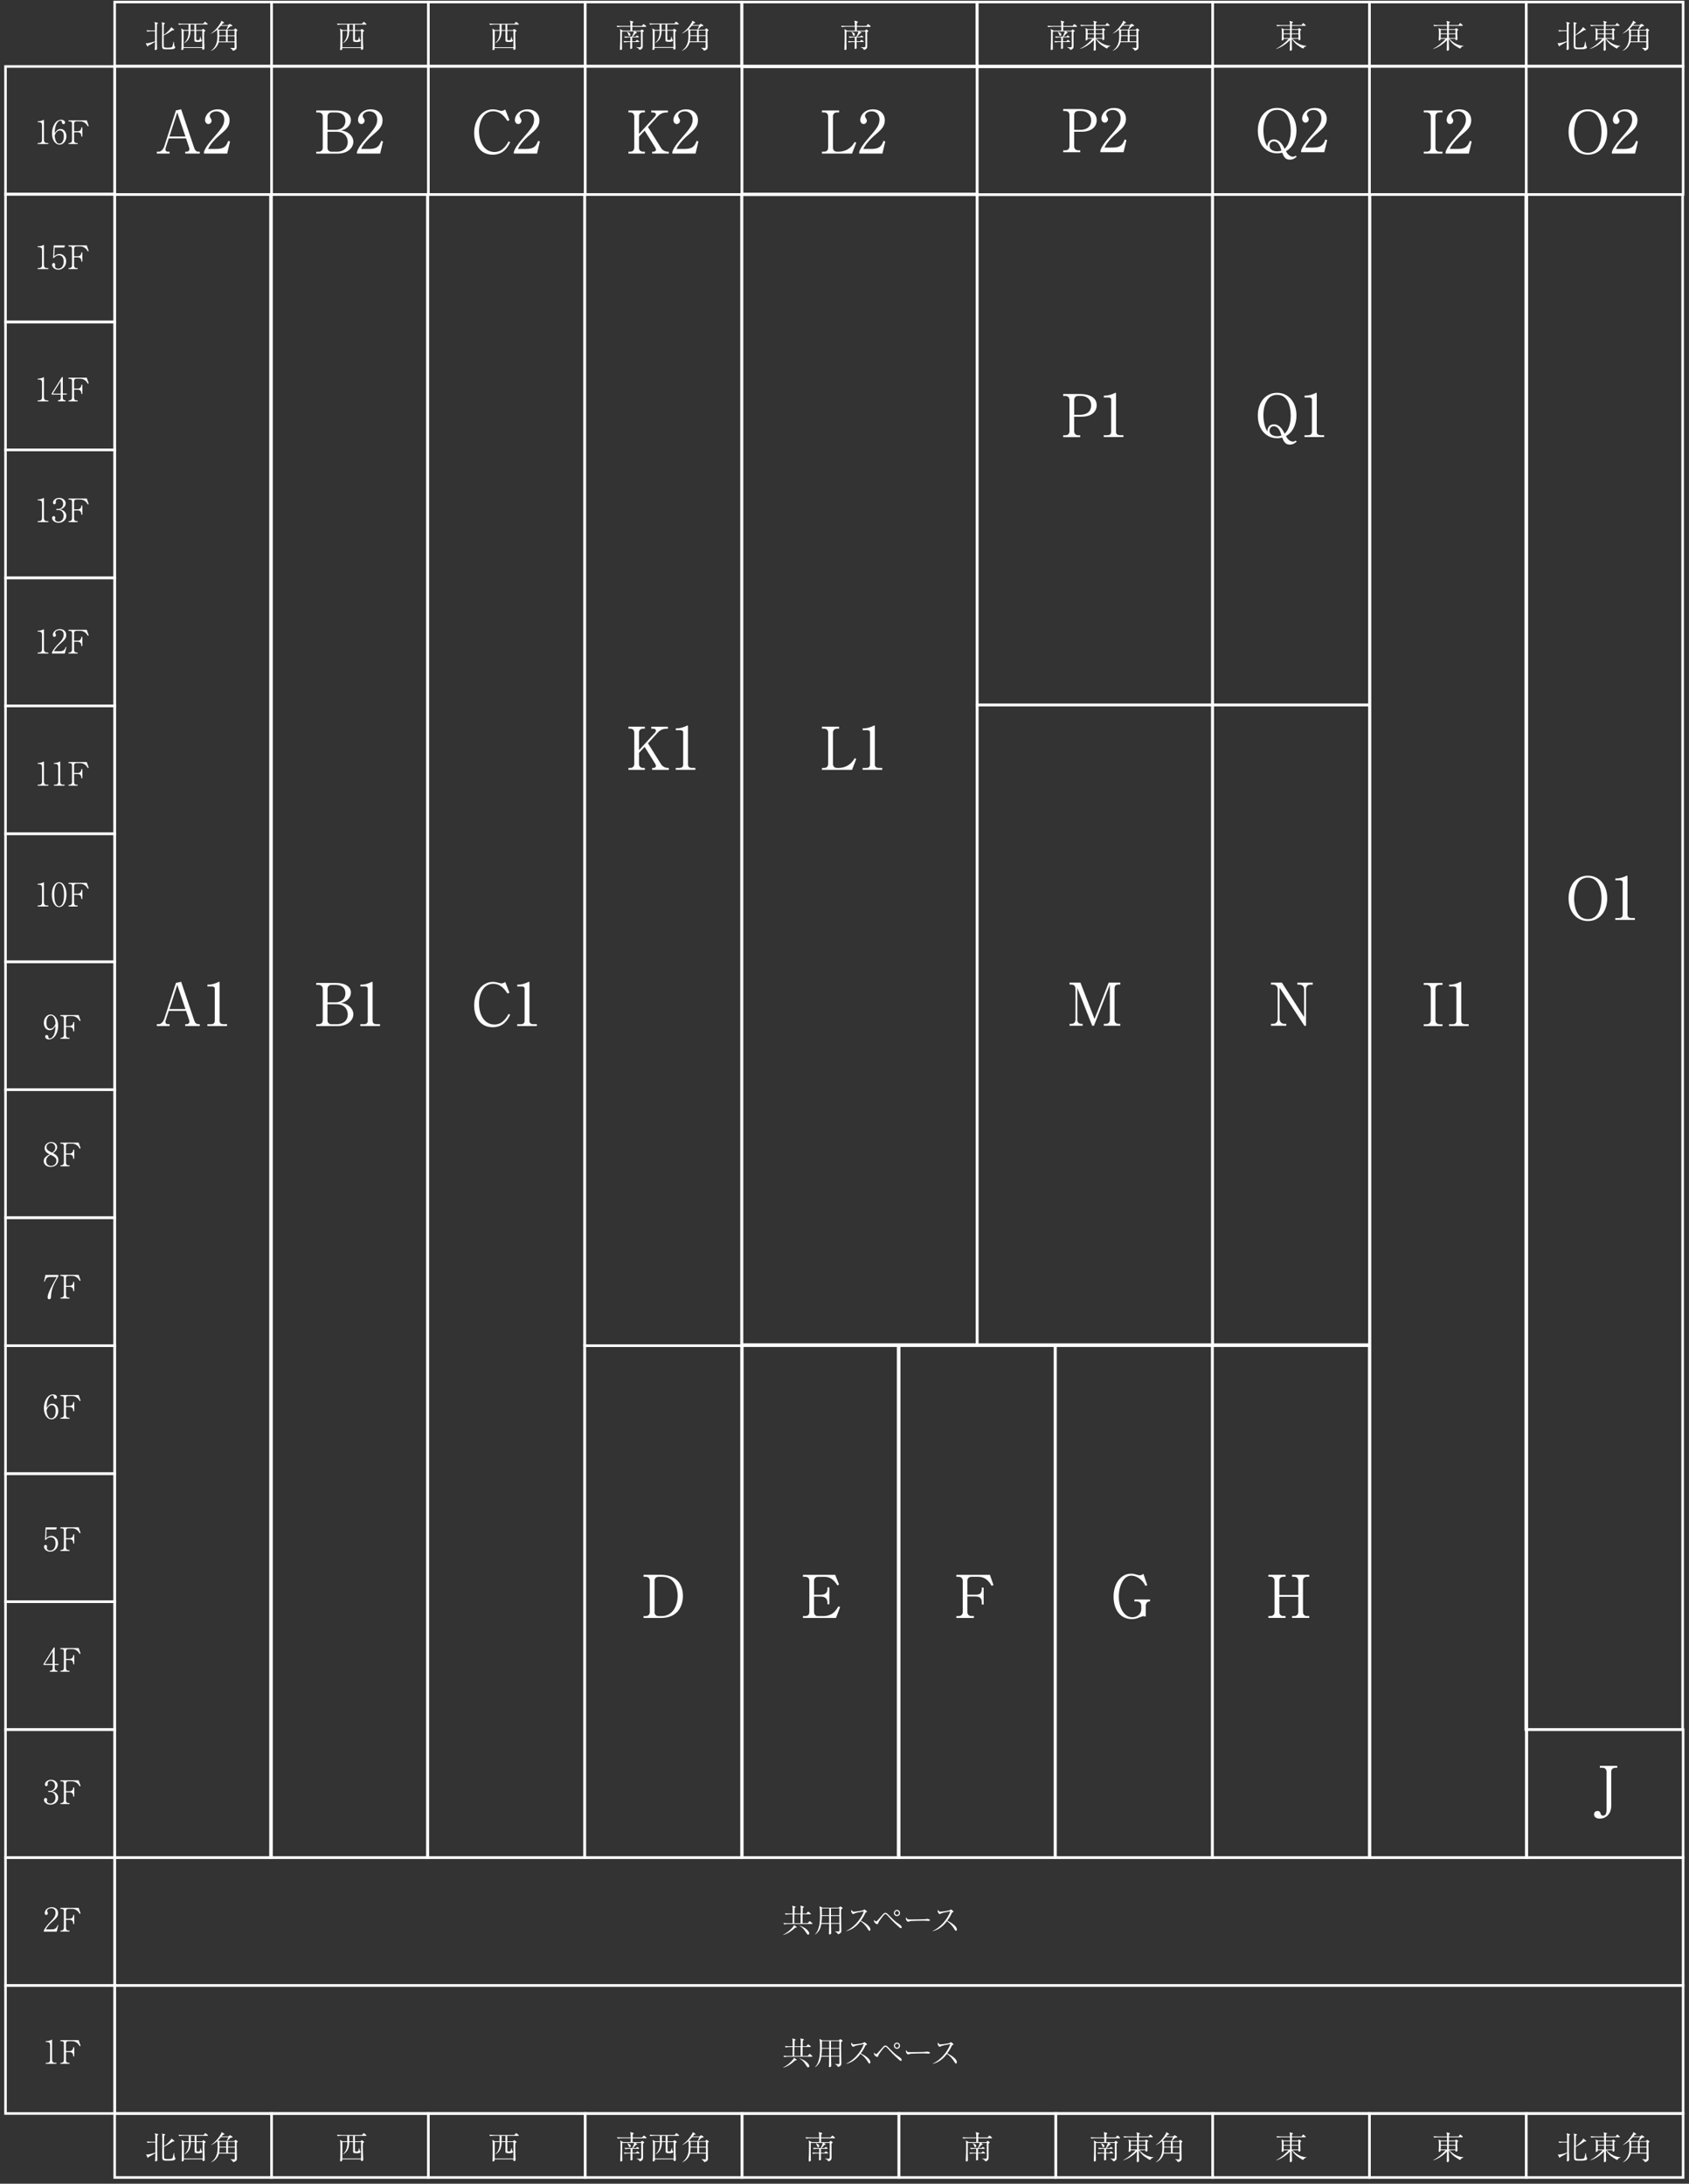 <?xml version="1.0" encoding="UTF-8"?><svg id="_レイヤー_3" xmlns="http://www.w3.org/2000/svg" viewBox="0 0 331 428"><rect x="0" y="0" width="331" height="428" fill="#333333" stroke="none"/><defs><style>.cls-1{stroke-width:.5px;}.cls-1,.cls-2{fill:none;stroke:#fff;stroke-miterlimit:10;}.cls-3{fill:#fff;}.cls-2{stroke-width:.19px;}</style></defs><rect class="cls-1" x="1.08" y="338.99" width="21.39" height="25.08"/><rect class="cls-1" x="1.08" y="313.91" width="21.39" height="25.08"/><rect class="cls-1" x="1.08" y="389.15" width="21.39" height="25.08"/><rect class="cls-1" x="1.08" y="364.07" width="21.39" height="25.08"/><rect class="cls-1" x="1.08" y="288.83" width="21.39" height="25.08"/><rect class="cls-1" x="1.08" y="263.75" width="21.39" height="25.08"/><rect class="cls-1" x="1.08" y="238.66" width="21.39" height="25.08"/><rect class="cls-1" x="1.08" y="213.58" width="21.39" height="25.08"/><rect class="cls-1" x="1.08" y="188.5" width="21.39" height="25.08"/><rect class="cls-1" x="1.08" y="163.42" width="21.39" height="25.08"/><rect class="cls-1" x="1.08" y="138.34" width="21.39" height="25.08"/><rect class="cls-1" x="1.08" y="113.26" width="21.39" height="25.08"/><rect class="cls-1" x="1.08" y="88.18" width="21.39" height="25.08"/><rect class="cls-1" x="1.08" y="63.1" width="21.39" height="25.08"/><rect class="cls-1" x="1.08" y="38.02" width="21.39" height="25.08"/><rect class="cls-1" x="1.08" y="13.03" width="21.39" height="25.08"/><rect class="cls-1" x="22.47" y="389.15" width="307.38" height="25.08"/><rect class="cls-1" x="22.47" y="364.07" width="307.38" height="25.08"/><rect class="cls-1" x="22.47" y="13.03" width="30.74" height="25.08"/><rect class="cls-1" x="53.21" y="13.03" width="30.74" height="25.08"/><rect class="cls-1" x="83.95" y="13.03" width="30.74" height="25.08"/><rect class="cls-1" x="237.64" y="13.03" width="30.74" height="25.08"/><rect class="cls-1" x="268.38" y="13.03" width="30.74" height="25.08"/><rect class="cls-2" x="299.11" y="338.99" width="30.74" height="25.08"/><rect class="cls-1" x="299.11" y="13.03" width="30.74" height="25.08"/><rect class="cls-1" x="145.39" y="13.1" width="46.11" height="25.08"/><rect class="cls-1" x="191.5" y="13.1" width="46.11" height="25.08"/><rect class="cls-1" x="22.47" y="414.23" width="30.74" height="12.54"/><rect class="cls-1" x="53.21" y="414.23" width="30.74" height="12.54"/><rect class="cls-1" x="83.95" y="414.23" width="30.74" height="12.54"/><rect class="cls-1" x="237.64" y="414.23" width="30.74" height="12.54"/><rect class="cls-1" x="268.38" y="414.23" width="30.74" height="12.54"/><rect class="cls-1" x="299.11" y="414.23" width="30.74" height="12.54"/><rect class="cls-1" x="114.69" y="414.23" width="30.74" height="12.54"/><rect class="cls-1" x="145.42" y="414.23" width="30.74" height="12.54"/><rect class="cls-1" x="176.16" y="414.23" width="30.74" height="12.54"/><rect class="cls-1" x="206.9" y="414.23" width="30.74" height="12.54"/><rect class="cls-1" x="114.69" y="13.03" width="30.74" height="25.08"/><path class="cls-3" d="M30.95,418.44s-.11.09-.13.1c-.02.53-.02,2.27-.02,2.9,0,.3.04,1.62.04,1.9,0,.18-.17.27-.34.27-.08,0-.11-.02-.11-.14,0-.04.02-.24.02-.27.01-.31.03-.68.04-1.2-.17.12-.52.31-.57.34-.25.14-.6.33-.76.41-.01.02-.07.11-.08.13-.01.03-.04.03-.06.03s-.05,0-.09-.09l-.27-.57c.06.01.14.03.25.03.38,0,1.32-.3,1.57-.39,0-.31,0-1.69,0-1.97h-.71c-.23,0-.58.03-.82.07l-.15-.27c.48.04.94.05,1.06.05h.62c0-.2,0-1.05-.01-1.23,0-.11-.03-.2-.1-.43l.59.15c.05.01.1.03.1.09,0,.04-.01.06-.08.1ZM34.21,423.32c-.16.09-.28.15-1.18.15s-1.06,0-1.18-.31c-.02-.05-.03-.11-.04-.17-.01-.14-.01-.86-.01-1.06,0-.35.02-1.88.02-2.2s-.01-1.13-.03-1.32c0-.06-.03-.13-.05-.25l.55.13s.08.02.08.08c0,.04-.02.06-.2.22-.03.48-.03,1.55-.02,2.06.52-.38,1.04-.88,1.35-1.31.08-.1.08-.17.08-.23l.54.43s.05.04.05.1c0,.11-.13.1-.31.09-.85.57-.88.59-1.72,1.04,0,.34-.01,2.02.01,2.14.04.2.22.24.73.24.89,0,.92-.12.98-.32.06-.2.07-.27.17-.79,0,0,.01-.06.01-.07h.06c.03.12.11.69.13.8.02.1.06.17.12.21.04.02.05.03.05.07,0,.1-.09.22-.2.28Z"/><path class="cls-3" d="M40.68,418.61h-2.18v1.08h1.11l.18-.19s.04-.04.07-.04c.01,0,.03,0,.09.05l.29.21s.07.06.07.1c0,.03-.01.04-.04.07-.05.04-.14.11-.19.15-.01.22-.02.43-.02.79,0,.71.03,1.57.07,2.28,0,.03,0,.17,0,.2,0,.23-.25.24-.29.24-.14,0-.15-.1-.15-.17v-.17h-3.67c0,.06,0,.21-.01.25-.03.08-.15.16-.27.16-.14,0-.14-.1-.14-.14,0-.02.04-.46.04-.55.01-.36.02-1.58.02-1.92,0-.99,0-1.21-.1-1.62l.53.29h.91v-1.08h-1.06c-.13,0-.52.01-.81.08l-.15-.28c.33.03.73.05,1.06.05h3.86l.23-.29c.05-.07.08-.08.1-.08.03,0,.1.05.12.07l.36.29s.06.05.06.1c0,.07-.07.07-.1.07ZM39.71,419.84h-1.2v1.6c0,.12,0,.13.01.15.03.07.22.08.29.08.22,0,.3,0,.36-.13.07-.16.1-.4.12-.53h.06c.08.41.08.46.18.57.07.08.09.12.09.15,0,.07-.08.16-.15.2-.17.09-.46.09-.57.09-.67,0-.75-.08-.75-.35v-1.83h-.76c-.03,1.2-.32,1.84-1.16,2.39l-.05-.04c.58-.57.85-1.18.85-2.35h-.99v3.21h3.67v-3.21ZM38.15,418.61h-.76v1.08h.76v-1.08Z"/><path class="cls-3" d="M46.38,419.93c0,.2,0,.36,0,.64,0,.69.04,1.78.04,2.47,0,.23-.03.34-.17.47-.05.04-.29.24-.58.25-.04-.15-.07-.26-.5-.52v-.04c.11,0,.71.02.71.02.04,0,.13,0,.14-.11,0-.04,0-.89,0-1.02h-3.12c-.19.78-.85,1.5-1.53,1.69v-.03c.36-.22.62-.53.78-.78.28-.45.5-.96.5-1.99,0-.45,0-.96-.05-1.35-.33.29-.75.6-1.23.79v-.03c.85-.6,1.53-1.41,1.94-2.16.08-.14.08-.21.11-.36l.47.29s.09.06.09.11c0,.04-.04.07-.07.08-.03.01-.18.04-.22.05-.11.15-.17.22-.25.33h1.31l.2-.17c.08-.06.09-.07.13-.07.03,0,.09.03.11.05l.32.2s.07.06.07.1c0,.06-.06.09-.11.1-.22.04-.24.04-.34.08-.05.04-.08.06-.14.13,0,0-.45.46-.48.5h1.36l.2-.2c.05-.05.06-.06.09-.06.03,0,.08.04.09.04l.27.22c.05.04.06.07.06.1,0,.09-.07.12-.21.18ZM43.32,418.87c-.27.32-.45.5-.59.63l.24.13h1.44c.2-.41.29-.6.34-.76h-1.44ZM44.33,420.9h-1.32c0,.48-.03.77-.08,1.02h1.4v-1.02ZM44.33,419.79h-1.32v.96h1.32v-.96ZM46.03,419.79h-1.35v.96h1.35v-.96ZM46.03,420.9h-1.35v1.02h1.35v-1.02Z"/><path class="cls-3" d="M126.6,419.09h-2.62v.76h1.56l.23-.2c.06-.05.06-.06.08-.06.03,0,.06.02.08.04l.24.18c.05.04.07.06.07.1,0,.07-.1.13-.23.21-.01.17.01,2.41.01,2.71,0,.32,0,.6-.64.8-.04-.13-.08-.29-.61-.52v-.05c.18.03.39.04.59.04.22,0,.31-.03.31-.35,0-.43-.02-2.35,0-2.75h-1.14l.27.18c.06.04.07.04.07.08,0,.05-.03.06-.22.1-.06.06-.08.08-.33.36-.13.15-.15.16-.27.29h.58l.15-.14s.08-.08.1-.08c.03,0,.03,0,.12.06l.21.14s.06.04.06.1c0,.06-.05.07-.1.07h-1.22v.76h.64l.22-.2s.07-.07.1-.07c.03,0,.06.02.11.06l.27.19s.07.05.07.1c0,.06-.06.06-.1.06h-1.32c0,.34,0,.5.01.87,0,.04.01.21.01.25,0,.09,0,.14-.08.18-.1.06-.19.06-.21.06-.11,0-.11-.08-.11-.11,0-.13.02-.69.02-.81,0-.08,0-.11,0-.43h-.38c-.22,0-.57.03-.81.08l-.15-.27c.48.04.94.04,1.06.04h.29s0-.67,0-.76h-.23c-.22,0-.58.03-.82.07l-.15-.27c.48.04.94.05,1.06.05h.45c.18-.35.36-.78.39-1.01h-2.34c0,.09-.01.97-.01,1.09,0,.29,0,.7,0,.95,0,.14.01,1.12.02,1.22,0,.08,0,.13,0,.15,0,.1-.02.14-.11.18-.07.03-.17.04-.19.04-.08,0-.11-.06-.11-.14,0-.03,0-.18,0-.22.05-1.15.06-1.53.06-2.81,0-.53,0-.67-.06-.94l.56.31h1.5c0-.12,0-.65,0-.76h-1.74c-.23,0-.58.03-.82.08l-.15-.27c.48.04.94.04,1.06.04h1.65c-.01-.56-.02-.78-.12-1.05l.59.16s.11.04.11.1c0,.06-.08.13-.2.22,0,.03,0,.5,0,.57h1.85l.23-.28s.06-.08.1-.08.1.04.12.06l.35.28s.07.06.07.1c0,.06-.06.06-.1.06ZM123.41,420.85c-.12,0-.15-.06-.22-.27-.06-.17-.14-.34-.25-.48l.03-.04c.35.15.64.25.64.59,0,.19-.16.2-.19.2Z"/><path class="cls-3" d="M133,418.61h-2.18v1.08h1.11l.18-.19s.04-.04.07-.04c.01,0,.03,0,.09.05l.29.21s.07.06.07.1c0,.03-.01.04-.04.07-.05.04-.14.11-.19.15-.01.22-.02.43-.02.79,0,.71.03,1.57.07,2.28,0,.03,0,.17,0,.2,0,.23-.25.24-.29.24-.14,0-.15-.1-.15-.17v-.17h-3.67c0,.06,0,.21-.01.25-.03.08-.15.16-.27.16-.14,0-.14-.1-.14-.14,0-.02.04-.46.04-.55.01-.36.02-1.58.02-1.92,0-.99,0-1.21-.1-1.62l.53.29h.91v-1.08h-1.06c-.13,0-.52.01-.81.08l-.15-.28c.33.03.73.05,1.06.05h3.86l.23-.29c.05-.07.08-.08.1-.08.03,0,.1.05.12.07l.36.29s.06.05.06.1c0,.07-.07.07-.1.07ZM132.02,419.84h-1.2v1.6c0,.12,0,.13.01.15.03.07.22.08.29.08.22,0,.3,0,.36-.13.07-.16.1-.4.12-.53h.06c.08.41.08.46.18.57.07.08.09.12.09.15,0,.07-.08.16-.15.2-.17.09-.46.09-.57.09-.67,0-.75-.08-.75-.35v-1.83h-.76c-.03,1.2-.32,1.84-1.16,2.39l-.05-.04c.58-.57.85-1.18.85-2.35h-.99v3.21h3.67v-3.21ZM130.46,418.61h-.76v1.08h.76v-1.08Z"/><path class="cls-3" d="M138.7,419.93c0,.2,0,.36,0,.64,0,.69.04,1.78.04,2.47,0,.23-.03.34-.17.47-.05.04-.29.24-.58.25-.04-.15-.07-.26-.5-.52v-.04c.11,0,.71.02.71.02.04,0,.13,0,.14-.11,0-.04,0-.89,0-1.02h-3.12c-.19.78-.85,1.5-1.53,1.69v-.03c.36-.22.62-.53.78-.78.28-.45.5-.96.5-1.99,0-.45,0-.96-.05-1.35-.33.29-.75.6-1.23.79v-.03c.85-.6,1.53-1.41,1.94-2.16.08-.14.08-.21.11-.36l.47.29s.09.06.09.11c0,.04-.04.07-.07.08-.03.01-.18.04-.22.05-.11.15-.17.22-.25.33h1.31l.2-.17c.08-.06.09-.07.13-.07.03,0,.09.03.11.05l.32.2s.07.06.07.1c0,.06-.06.09-.11.1-.22.04-.24.04-.34.08-.05.04-.08.06-.14.13,0,0-.45.46-.48.5h1.36l.2-.2c.05-.05.06-.06.09-.06.03,0,.08.04.09.04l.27.22c.05.04.06.07.06.1,0,.09-.07.12-.21.18ZM135.63,418.87c-.27.32-.45.5-.59.63l.24.13h1.44c.2-.41.29-.6.34-.76h-1.44ZM136.65,420.9h-1.32c0,.48-.03.77-.08,1.02h1.4v-1.02ZM136.65,419.79h-1.32v.96h1.32v-.96ZM138.34,419.79h-1.35v.96h1.35v-.96ZM138.34,420.9h-1.35v1.02h1.35v-1.02Z"/><path class="cls-3" d="M219.41,419.09h-2.62v.76h1.56l.23-.2c.06-.05.06-.06.08-.06.03,0,.06.02.08.04l.24.18c.05.04.07.06.07.1,0,.07-.1.13-.23.21-.01.17.01,2.41.01,2.71,0,.32,0,.6-.64.8-.04-.13-.08-.29-.61-.52v-.05c.18.03.39.04.59.04.22,0,.31-.03.31-.35,0-.43-.02-2.35,0-2.75h-1.14l.27.18c.06.04.07.04.07.08,0,.05-.03.06-.22.1-.06.06-.08.08-.33.36-.13.15-.15.16-.27.29h.58l.15-.14s.08-.08.1-.08c.03,0,.03,0,.12.06l.21.14s.06.04.06.1c0,.06-.05.07-.1.07h-1.22v.76h.64l.22-.2s.07-.07.1-.07c.03,0,.06.02.11.06l.27.19s.07.05.07.1c0,.06-.06.06-.1.06h-1.32c0,.34,0,.5.01.87,0,.04.01.21.01.25,0,.09,0,.14-.08.18-.1.06-.19.06-.21.06-.11,0-.11-.08-.11-.11,0-.13.02-.69.02-.81,0-.08,0-.11,0-.43h-.38c-.22,0-.57.03-.81.08l-.15-.27c.48.04.94.04,1.06.04h.29s0-.67,0-.76h-.23c-.22,0-.58.03-.82.07l-.15-.27c.48.04.94.05,1.06.05h.45c.18-.35.36-.78.39-1.01h-2.34c0,.09-.01.97-.01,1.09,0,.29,0,.7,0,.95,0,.14.01,1.12.02,1.22,0,.08,0,.13,0,.15,0,.1-.02.14-.11.18-.07.03-.17.04-.19.04-.08,0-.11-.06-.11-.14,0-.03,0-.18,0-.22.05-1.15.06-1.53.06-2.81,0-.53,0-.67-.06-.94l.56.31h1.5c0-.12,0-.65,0-.76h-1.74c-.23,0-.58.03-.82.08l-.15-.27c.48.04.94.04,1.06.04h1.65c-.01-.56-.02-.78-.12-1.05l.59.16s.11.04.11.1c0,.06-.08.13-.2.22,0,.03,0,.5,0,.57h1.85l.23-.28s.06-.08.1-.08.1.04.12.06l.35.28s.07.06.07.1c0,.06-.06.06-.1.06ZM216.23,420.85c-.12,0-.15-.06-.22-.27-.06-.17-.14-.34-.25-.48l.03-.04c.35.15.64.25.64.59,0,.19-.16.2-.19.2Z"/><path class="cls-3" d="M225.42,423.35c-.28-.1-.92-.55-.92-.55-.59-.35-.96-.84-1.32-1.36,0,.29.01,1.57.03,1.83,0,.03,0,.17,0,.2,0,.11-.01.17-.08.22-.08.06-.18.08-.22.08-.11,0-.13-.11-.13-.18,0-.05,0-.27.01-.32,0-.25.03-1.37.03-1.6-.86.94-1.99,1.55-2.68,1.73l-.03-.04c.76-.32,1.96-1.32,2.44-1.92h-.98c0,.15-.01.18-.03.2-.06.08-.15.11-.24.11-.11,0-.11-.07-.11-.11,0-.02,0-.09.01-.11.03-.31.04-.88.04-1.17,0-.6-.01-.67-.08-1.04l.47.22h1.2c0-.1,0-.27,0-.65h-1.71c-.22,0-.57.03-.81.07l-.15-.27c.48.04.94.05,1.06.05h1.62c-.01-.35-.03-.63-.13-.82l.6.15s.1.03.1.07c0,.04-.02.06-.08.11-.05.04-.1.08-.13.1,0,.03,0,.26,0,.39h1.9l.21-.31s.06-.08.09-.08c.04,0,.09.04.12.06l.34.31s.06.06.06.1c0,.06-.06.07-.1.07h-2.63v.65h1.17l.21-.17s.04-.03.07-.03c.02,0,.04.01.06.03l.27.2s.06.04.06.08c0,.03-.02.06-.06.08q-.09.06-.15.11c0,.48,0,.5.05,1.49,0,.06,0,.13,0,.13,0,.11-.02.15-.11.2-.06.03-.12.04-.15.04-.13,0-.13-.09-.12-.27h-1.19c.46.5,1.45,1.34,2.75,1.37v.06c-.36.09-.43.19-.63.48ZM222.83,419.69h-1.25v.69h1.25v-.69ZM222.83,420.53h-1.25v.76h1.25v-.76ZM224.48,419.69h-1.31v.69h1.31v-.69ZM224.48,420.53h-1.31v.76h1.31v-.76Z"/><path class="cls-3" d="M231.52,419.93c0,.2,0,.36,0,.64,0,.69.04,1.78.04,2.47,0,.23-.03.34-.17.47-.05.04-.29.24-.58.25-.04-.15-.07-.26-.5-.52v-.04c.11,0,.71.02.71.02.04,0,.13,0,.14-.11,0-.04,0-.89,0-1.02h-3.12c-.19.78-.85,1.5-1.53,1.69v-.03c.36-.22.62-.53.78-.78.28-.45.5-.96.5-1.99,0-.45,0-.96-.05-1.35-.33.29-.75.6-1.23.79v-.03c.85-.6,1.53-1.41,1.94-2.16.08-.14.08-.21.11-.36l.47.29s.09.06.09.11c0,.04-.04.07-.07.08-.03.01-.18.04-.22.05-.11.15-.17.22-.25.33h1.31l.2-.17c.08-.06.09-.07.13-.07.03,0,.09.03.11.05l.32.2s.07.06.07.1c0,.06-.06.09-.11.1-.22.04-.24.04-.34.08-.05.04-.08.06-.14.13,0,0-.45.46-.48.5h1.36l.2-.2c.05-.05.06-.06.09-.06.03,0,.08.04.09.04l.27.22c.05.04.06.07.06.1,0,.09-.07.12-.21.18ZM228.45,418.87c-.27.32-.45.5-.59.63l.24.13h1.44c.2-.41.29-.6.34-.76h-1.44ZM229.47,420.9h-1.32c0,.48-.03.77-.08,1.02h1.4v-1.02ZM229.47,419.79h-1.32v.96h1.32v-.96ZM231.16,419.79h-1.35v.96h1.35v-.96ZM231.16,420.9h-1.35v1.02h1.35v-1.02Z"/><path class="cls-3" d="M307.62,418.44s-.11.09-.13.1c-.02.53-.02,2.27-.02,2.9,0,.3.04,1.62.04,1.9,0,.18-.17.27-.34.27-.08,0-.11-.02-.11-.14,0-.04.02-.24.02-.27.01-.31.03-.68.04-1.2-.17.12-.52.31-.57.34-.25.14-.6.33-.76.41-.01.02-.07.11-.08.13-.01.03-.04.03-.06.03s-.05,0-.09-.09l-.27-.57c.06.01.14.03.25.03.38,0,1.32-.3,1.57-.39,0-.31,0-1.69,0-1.97h-.71c-.23,0-.58.03-.82.07l-.15-.27c.48.04.94.05,1.06.05h.62c0-.2,0-1.05-.01-1.23,0-.11-.03-.2-.1-.43l.59.15c.05.01.1.03.1.09,0,.04-.01.06-.08.1ZM310.88,423.32c-.16.09-.28.15-1.18.15s-1.06,0-1.18-.31c-.02-.05-.03-.11-.04-.17-.01-.14-.01-.86-.01-1.06,0-.35.02-1.88.02-2.2s-.01-1.13-.03-1.32c0-.06-.03-.13-.05-.25l.55.13s.08.02.08.08c0,.04-.02.06-.2.22-.03.48-.03,1.55-.02,2.06.52-.38,1.04-.88,1.35-1.31.08-.1.08-.17.08-.23l.54.43s.05.04.05.1c0,.11-.13.1-.31.09-.85.57-.88.59-1.72,1.04,0,.34-.01,2.02.01,2.14.04.2.22.24.73.24.89,0,.92-.12.98-.32.06-.2.07-.27.17-.79,0,0,.01-.06.01-.07h.06c.03.12.11.69.13.8.02.1.06.17.12.21.04.02.05.03.05.07,0,.1-.09.22-.2.28Z"/><path class="cls-3" d="M316.95,423.35c-.28-.1-.92-.55-.92-.55-.59-.35-.96-.84-1.32-1.36,0,.29.01,1.57.03,1.83,0,.03,0,.17,0,.2,0,.11-.01.17-.08.22-.08.06-.18.08-.22.08-.11,0-.13-.11-.13-.18,0-.05,0-.27.01-.32,0-.25.03-1.37.03-1.6-.86.94-1.99,1.55-2.68,1.73l-.03-.04c.76-.32,1.96-1.32,2.44-1.92h-.98c0,.15-.01.18-.03.2-.06.08-.15.11-.24.11-.11,0-.11-.07-.11-.11,0-.02,0-.09.01-.11.03-.31.04-.88.04-1.17,0-.6-.01-.67-.08-1.04l.47.22h1.2c0-.1,0-.27,0-.65h-1.71c-.22,0-.57.03-.81.07l-.15-.27c.48.04.94.05,1.06.05h1.62c-.01-.35-.03-.63-.13-.82l.6.15s.1.03.1.07c0,.04-.02.06-.08.11-.05.04-.1.08-.13.1,0,.03,0,.26,0,.39h1.9l.21-.31s.06-.08.09-.08c.04,0,.09.04.12.06l.34.31s.06.06.06.1c0,.06-.06.07-.1.07h-2.63v.65h1.17l.21-.17s.04-.03.07-.03c.02,0,.04.01.06.03l.27.2s.06.04.06.08c0,.03-.02.06-.06.08q-.09.06-.15.11c0,.48,0,.5.05,1.49,0,.06,0,.13,0,.13,0,.11-.02.15-.11.2-.06.03-.12.04-.15.04-.13,0-.13-.09-.12-.27h-1.19c.46.5,1.45,1.34,2.75,1.37v.06c-.36.09-.43.19-.63.48ZM314.37,419.69h-1.25v.69h1.25v-.69ZM314.37,420.53h-1.25v.76h1.25v-.76ZM316.02,419.69h-1.31v.69h1.31v-.69ZM316.02,420.53h-1.31v.76h1.31v-.76Z"/><path class="cls-3" d="M323.05,419.93c0,.2,0,.36,0,.64,0,.69.04,1.78.04,2.47,0,.23-.03.34-.17.47-.05.04-.29.24-.58.25-.04-.15-.07-.26-.5-.52v-.04c.11,0,.71.02.71.02.04,0,.13,0,.14-.11,0-.04,0-.89,0-1.02h-3.12c-.19.78-.85,1.5-1.53,1.69v-.03c.36-.22.62-.53.78-.78.28-.45.5-.96.5-1.99,0-.45,0-.96-.05-1.35-.33.29-.75.6-1.23.79v-.03c.85-.6,1.53-1.41,1.94-2.16.08-.14.08-.21.11-.36l.47.29s.09.06.09.11c0,.04-.04.07-.07.08-.03.01-.18.04-.22.05-.11.15-.17.22-.25.33h1.31l.2-.17c.08-.06.09-.07.13-.07.03,0,.09.03.11.05l.32.2s.07.06.07.1c0,.06-.06.09-.11.1-.22.04-.24.04-.34.08-.05.04-.08.06-.14.13,0,0-.45.46-.48.5h1.36l.2-.2c.05-.05.06-.06.09-.06.03,0,.08.04.09.04l.27.22c.05.04.06.07.06.1,0,.09-.07.12-.21.18ZM319.98,418.87c-.27.32-.45.5-.59.63l.24.13h1.44c.2-.41.29-.6.34-.76h-1.44ZM321,420.9h-1.32c0,.48-.03.77-.08,1.02h1.4v-1.02ZM321,419.79h-1.32v.96h1.32v-.96ZM322.69,419.79h-1.35v.96h1.35v-.96ZM322.69,420.9h-1.35v1.02h1.35v-1.02Z"/><path class="cls-3" d="M71.73,418.61h-2.18v1.08h1.11l.18-.19s.04-.04.07-.04c.01,0,.03,0,.09.05l.29.21s.07.06.07.1c0,.03-.01.04-.04.07-.05.04-.14.11-.19.15-.01.22-.02.43-.02.79,0,.71.03,1.57.07,2.28,0,.03,0,.17,0,.2,0,.23-.25.24-.29.24-.14,0-.15-.1-.15-.17v-.17h-3.67c0,.06,0,.21-.01.25-.03.08-.15.16-.27.16-.14,0-.14-.1-.14-.14,0-.02.04-.46.04-.55.01-.36.02-1.58.02-1.92,0-.99,0-1.21-.1-1.62l.53.29h.91v-1.08h-1.06c-.13,0-.52.01-.81.08l-.15-.28c.33.03.73.05,1.06.05h3.86l.23-.29c.05-.07.08-.08.1-.08.03,0,.1.05.12.07l.36.29s.06.05.06.1c0,.07-.07.07-.1.07ZM70.76,419.84h-1.2v1.6c0,.12,0,.13.01.15.03.07.22.08.29.08.22,0,.3,0,.36-.13.07-.16.1-.4.12-.53h.06c.08.41.08.46.18.57.07.08.09.12.09.15,0,.07-.08.16-.15.2-.17.09-.46.09-.57.09-.67,0-.75-.08-.75-.35v-1.83h-.76c-.03,1.2-.32,1.84-1.16,2.39l-.05-.04c.58-.57.85-1.18.85-2.35h-.99v3.21h3.67v-3.21ZM69.2,418.61h-.76v1.08h.76v-1.08Z"/><path class="cls-3" d="M101.59,418.61h-2.18v1.08h1.11l.18-.19s.04-.04.07-.04c.01,0,.03,0,.09.05l.29.21s.07.06.07.1c0,.03-.01.04-.04.07-.05.04-.14.11-.19.15-.01.22-.02.43-.02.79,0,.71.03,1.57.07,2.28,0,.03,0,.17,0,.2,0,.23-.25.24-.29.24-.14,0-.15-.1-.15-.17v-.17h-3.67c0,.06,0,.21-.01.25-.03.08-.15.16-.27.16-.14,0-.14-.1-.14-.14,0-.02.04-.46.04-.55.01-.36.02-1.58.02-1.92,0-.99,0-1.21-.1-1.62l.53.29h.91v-1.08h-1.06c-.13,0-.52.01-.81.08l-.15-.28c.33.03.73.05,1.06.05h3.86l.23-.29c.05-.07.08-.08.1-.08.03,0,.1.05.12.07l.36.29s.06.05.06.1c0,.07-.07.07-.1.07ZM100.62,419.84h-1.2v1.6c0,.12,0,.13.01.15.03.07.22.08.29.08.22,0,.3,0,.36-.13.07-.16.1-.4.12-.53h.06c.08.41.08.46.18.57.07.08.09.12.09.15,0,.07-.08.16-.15.2-.17.09-.46.09-.57.09-.67,0-.75-.08-.75-.35v-1.83h-.76c-.03,1.2-.32,1.84-1.16,2.39l-.05-.04c.58-.57.85-1.18.85-2.35h-.99v3.21h3.67v-3.21ZM99.06,418.61h-.76v1.08h.76v-1.08Z"/><path class="cls-3" d="M163.54,419.09h-2.62v.76h1.56l.23-.2c.06-.05.06-.06.08-.06.03,0,.06.02.08.04l.24.18c.05.04.07.06.07.1,0,.07-.1.13-.23.21-.01.17.01,2.41.01,2.71,0,.32,0,.6-.64.8-.04-.13-.08-.29-.61-.52v-.05c.18.03.39.04.59.04.22,0,.31-.03.31-.35,0-.43-.02-2.35,0-2.75h-1.14l.27.18c.06.04.07.04.07.08,0,.05-.03.06-.22.1-.06.06-.08.08-.33.36-.13.15-.15.16-.27.29h.58l.15-.14s.08-.08.1-.08c.03,0,.03,0,.12.06l.21.14s.06.04.06.1c0,.06-.05.07-.1.07h-1.22v.76h.64l.22-.2s.07-.07.1-.07c.03,0,.06.02.11.06l.27.19s.07.05.07.1c0,.06-.06.06-.1.06h-1.32c0,.34,0,.5.01.87,0,.04.01.21.01.25,0,.09,0,.14-.08.18-.1.06-.19.06-.21.06-.11,0-.11-.08-.11-.11,0-.13.02-.69.02-.81,0-.08,0-.11,0-.43h-.38c-.22,0-.57.03-.81.08l-.15-.27c.48.04.94.04,1.06.04h.29s0-.67,0-.76h-.23c-.22,0-.58.03-.82.07l-.15-.27c.48.04.94.05,1.06.05h.45c.18-.35.36-.78.39-1.01h-2.34c0,.09-.01.97-.01,1.09,0,.29,0,.7,0,.95,0,.14.01,1.12.02,1.22,0,.08,0,.13,0,.15,0,.1-.02.14-.11.18-.07.03-.17.04-.19.04-.08,0-.11-.06-.11-.14,0-.03,0-.18,0-.22.05-1.15.06-1.53.06-2.81,0-.53,0-.67-.06-.94l.56.31h1.5c0-.12,0-.65,0-.76h-1.74c-.23,0-.58.03-.82.08l-.15-.27c.48.04.94.04,1.06.04h1.65c-.01-.56-.02-.78-.12-1.05l.59.16s.11.04.11.1c0,.06-.08.13-.2.22,0,.03,0,.5,0,.57h1.85l.23-.28s.06-.08.1-.08.1.04.12.06l.35.28s.07.06.07.1c0,.06-.06.06-.1.06ZM160.35,420.85c-.12,0-.15-.06-.22-.27-.06-.17-.14-.34-.25-.48l.03-.04c.35.15.64.25.64.59,0,.19-.16.2-.19.2Z"/><path class="cls-3" d="M155.81,403.84c-.82.8-1.71,1.26-2.3,1.4l-.03-.05c.62-.26,1.24-.8,1.6-1.17.13-.13.42-.43.52-.71l.46.32c.06.04.08.07.08.1,0,.08-.04.08-.33.1ZM159.11,403.1h-4.63c-.22,0-.57.03-.81.08l-.15-.27c.48.04.94.04,1.06.04h.76c0-.46,0-1.26,0-1.75h-.55c-.23,0-.58.03-.82.08l-.15-.27c.48.04.94.04,1.06.04h.46c0-.16,0-.86-.01-1.01,0-.25-.05-.42-.08-.53l.58.17s.1.03.1.08c0,.03-.02.06-.2.18,0,.08,0,.13-.01.59v.52s1.21,0,1.21,0v-.84c0-.31,0-.48-.1-.71l.63.16s.08.02.08.07c0,.07-.1.14-.22.22,0,.17-.02.94-.02,1.1h.71l.26-.29c.06-.07.07-.08.1-.08s.09.04.12.06l.36.29s.06.06.06.1c0,.06-.06.06-.1.06h-1.52c0,.48-.01.92-.01,1.75h1.01l.29-.32c.07-.06.08-.08.1-.08.03,0,.09.04.11.07l.37.32s.06.05.06.1c0,.06-.05.06-.1.06ZM156.9,401.2h-1.23c-.01.5-.02.64-.02,1.75h1.25v-1.75ZM158.38,405.19c-.13,0-.17-.05-.38-.37-.48-.73-.72-1.01-1.31-1.36v-.05c.49.18.97.39,1.36.73.09.08.54.45.54.83,0,.12-.1.22-.22.22Z"/><path class="cls-3" d="M164.85,400.2c0,.19-.02.47-.02.66,0,.43.02,1.77.03,2.57,0,.25.02.79.02.88,0,.3-.02.44-.15.55-.2.18-.43.24-.52.27-.04-.14-.13-.38-.58-.55v-.04c.1,0,.54.01.64.01.24,0,.24-.05.24-.3,0-.3-.01-.93,0-1.18h-1.65c0,.24.02,1.3.03,1.52,0,.13.01.2.01.27,0,.09-.02.16-.08.2-.07.04-.15.08-.24.08-.12,0-.14-.06-.14-.14,0-.03.01-.11.01-.13,0-.1.05-1.18.05-1.67v-.11h-1.55c-.11.61-.26,1.4-1.18,2.07l-.04-.04c.94-.94.97-2.64.97-3.72,0-.52,0-1.32-.1-1.79l.56.3h3.21l.21-.19s.06-.06.1-.06c.03,0,.07.03.1.05l.3.2s.05.04.05.08c0,.08-.19.18-.28.23ZM161.07,401.53c0,.46-.03.94-.09,1.39h1.52v-1.39s-1.43,0-1.43,0ZM162.51,400.05h-1.44v1.33h1.44v-1.33ZM164.5,400.05h-1.65v1.33h1.65v-1.33ZM164.5,401.53h-1.65v1.39h1.65v-1.39Z"/><path class="cls-3" d="M165.82,404.46c1.41-.59,2.89-2.21,3.47-3.83-.2.04-1.05.18-1.22.22-.25.06-.52.13-.73.25-.09.05-.11.06-.15.06-.08,0-.19-.15-.27-.26-.06-.09-.11-.18-.11-.31,0-.09.03-.19.06-.28.03.06.06.12.13.21.11.13.17.17.31.17.28,0,1.57-.18,1.76-.25.08-.03.11-.05.25-.15.05-.04.07-.04.09-.04.06,0,.5.33.5.43,0,.08-.04.09-.24.15-.03,0-.05.05-.07.09-.36.79-.71,1.27-.9,1.53.83.4,1.87,1.1,1.87,1.73,0,.04,0,.25-.19.25-.1,0-.14-.06-.18-.14-.42-.69-.85-1.26-1.57-1.74-.39.5-1.32,1.64-2.79,1.95v-.05Z"/><path class="cls-3" d="M171.69,402.6c.1,0,.11-.01.39-.32.18-.2.4-.43.54-.6.57-.69.69-.77.9-.77.15,0,.26.06.55.34.13.13.72.73.84.84.58.56.97.83,1.4,1.12.24.17.4.38.4.53,0,.08-.05.18-.15.18-.12,0-.24-.1-.74-.55-.66-.58-1.27-1.24-1.86-1.9-.21-.23-.31-.32-.43-.32-.13,0-.24.03-1.04,1.13-.27.37-.29.39-.39.67-.04.12-.07.19-.21.19s-.62-.31-.62-.7c0-.03,0-.06.02-.14.14.15.27.29.4.29ZM175.78,401.55c-.34,0-.6-.27-.6-.6s.27-.61.6-.61.6.27.6.61-.27.6-.6.6ZM175.78,400.55c-.22,0-.39.17-.39.39s.18.39.39.39.39-.17.39-.39-.18-.39-.39-.39Z"/><path class="cls-3" d="M177.96,402.18c.09.03.15.03.71.03.11,0,2.22-.01,2.67-.06.12-.01.13-.01.2-.04.04-.01.08-.02.12-.02.03,0,.59.06.59.25,0,.15-.17.15-.34.15-.1,0-.69-.04-.83-.04-.38,0-2.18.03-2.49.06-.08,0-.26.03-.44.09-.12.04-.15.06-.2.06s-.08,0-.24-.18c-.04-.05-.18-.22-.18-.46,0-.09,0-.17.05-.25.08.23.22.38.37.42Z"/><path class="cls-3" d="M182.77,404.46c1.41-.59,2.89-2.21,3.47-3.83-.2.04-1.05.18-1.22.22-.25.06-.52.13-.73.25-.09.05-.11.06-.15.06-.08,0-.19-.15-.27-.26-.06-.09-.11-.18-.11-.31,0-.09.03-.19.06-.28.03.06.06.12.13.21.11.13.17.17.31.17.28,0,1.57-.18,1.76-.25.08-.03.11-.05.25-.15.05-.04.07-.04.09-.04.06,0,.5.33.5.43,0,.08-.04.09-.24.15-.03,0-.05.05-.07.09-.36.79-.71,1.27-.9,1.53.83.4,1.87,1.1,1.87,1.73,0,.04,0,.25-.19.25-.1,0-.14-.06-.18-.14-.42-.69-.85-1.26-1.57-1.74-.39.5-1.32,1.64-2.79,1.95v-.05Z"/><path class="cls-3" d="M8.98,404.5v-.2h.22c.42,0,.62-.19.62-.62v-2.86c0-.41-.15-.6-.63-.6h-.22v-.17h.1c.39,0,.85-.17.97-.24.04-.03.1-.06.13-.06.03,0,.04.03.04.06v3.87c0,.36.15.62.56.62h.29v.2h-2.1Z"/><path class="cls-3" d="M15.64,401.04c-.26-.41-.38-.53-.52-.64-.32-.23-.57-.34-1.01-.34h-.71c-.29,0-.47.15-.47.43v1.5h.73c.38,0,.52-.22.58-.31.08-.11.11-.24.11-.44h.2v1.8h-.2v-.1c0-.43-.22-.74-.69-.74h-.73v1.58c0,.25.1.52.47.52h.22v.2h-1.77v-.2h.2c.14,0,.47-.11.47-.53v-3.29c0-.15-.05-.41-.39-.41h-.29v-.21h3.57l.38,1.09-.15.09Z"/><path class="cls-3" d="M11.11,378.58h-2.53v-.17c.37-.79.87-1.32,1.44-1.9.4-.41.87-.92.87-1.62,0-.33-.11-.88-.84-.88-.55,0-.82.3-.82.5,0,.06.03.15.06.19.08.17.08.24.08.29,0,.22-.14.32-.31.32-.22,0-.29-.16-.29-.36,0-.58.54-1.15,1.38-1.15.76,0,1.24.46,1.24,1.18,0,.43-.15.68-.47,1.04-.15.18-.94.86-1.09,1.01-.08.08-.55.56-.85,1.11h1.27c.75,0,.95-.55,1.06-.86l.12.03-.31,1.25Z"/><path class="cls-3" d="M15.64,375.11c-.26-.41-.38-.53-.52-.64-.32-.23-.57-.34-1.01-.34h-.71c-.29,0-.47.15-.47.43v1.5h.73c.38,0,.52-.22.58-.31.08-.11.11-.24.11-.44h.2v1.8h-.2v-.1c0-.43-.22-.74-.69-.74h-.73v1.58c0,.25.1.52.47.52h.22v.2h-1.77v-.2h.2c.14,0,.47-.11.47-.53v-3.29c0-.15-.05-.41-.39-.41h-.29v-.21h3.57l.38,1.09-.15.09Z"/><path class="cls-3" d="M11.4,352.36c0,.73-.63,1.34-1.51,1.34-.78,0-1.27-.49-1.27-.93,0-.2.1-.38.31-.38s.31.18.31.34c0,.07-.06.25-.06.31,0,.16.23.44.68.44.57,0,1.02-.45,1.02-1.15,0-.66-.39-1.13-1.03-1.13-.03,0-.2.02-.24.02s-.17,0-.17-.13c0-.1.08-.11.17-.11.03,0,.2.02.24.02.36,0,.94-.3.94-1.03,0-.62-.43-.93-.85-.93-.38,0-.6.24-.6.43,0,.03.02.19.02.23,0,.15-.07.38-.3.38-.18,0-.26-.17-.26-.34,0-.47.55-.92,1.2-.92.71,0,1.29.45,1.29,1.09,0,.46-.36,1-1.11,1.18.95.13,1.23.83,1.23,1.27Z"/><path class="cls-3" d="M15.64,350.12c-.26-.41-.38-.53-.52-.64-.32-.23-.57-.34-1.01-.34h-.71c-.29,0-.47.15-.47.43v1.5h.73c.38,0,.52-.22.58-.31.08-.11.11-.24.11-.44h.2v1.8h-.2v-.1c0-.43-.22-.74-.69-.74h-.73v1.58c0,.25.1.52.47.52h.22v.2h-1.77v-.2h.2c.14,0,.47-.11.47-.53v-3.29c0-.15-.05-.41-.39-.41h-.29v-.21h3.57l.38,1.09-.15.09Z"/><path class="cls-3" d="M10.72,326.33v.67c0,.29.2.45.45.45h.1v.2h-1.5v-.2c.13,0,.55,0,.55-.46v-.66h-1.78v-.22l2-3.21h.18v3.23h.76v.2h-.76ZM10.31,323.65l-1.54,2.48h1.54v-2.48Z"/><path class="cls-3" d="M15.64,324.19c-.26-.41-.38-.53-.52-.64-.32-.23-.57-.34-1.01-.34h-.71c-.29,0-.47.15-.47.43v1.5h.73c.38,0,.52-.22.58-.31.08-.11.11-.24.11-.44h.2v1.8h-.2v-.1c0-.43-.22-.74-.69-.74h-.73v1.58c0,.25.1.52.47.52h.22v.2h-1.77v-.2h.2c.14,0,.47-.11.47-.53v-3.29c0-.15-.05-.41-.39-.41h-.29v-.21h3.57l.38,1.09-.15.09Z"/><path class="cls-3" d="M9.82,304.11c-.76,0-1.2-.55-1.2-.95,0-.2.13-.37.32-.37.15,0,.28.13.28.35,0,.08-.04.26-.04.31,0,.22.24.45.66.45.81,0,1.05-.82,1.05-1.39,0-.53-.16-1.22-.95-1.22-.45,0-.71.25-1.02.56l-.1-.07.12-2.43h2.19l-.11.41h-1.9l-.08,1.74c.14-.14.25-.24.49-.35.2-.09.39-.13.55-.13.49,0,1.3.4,1.3,1.43s-.74,1.67-1.57,1.67Z"/><path class="cls-3" d="M15.64,300.52c-.26-.41-.38-.53-.52-.64-.32-.23-.57-.34-1.01-.34h-.71c-.29,0-.47.15-.47.43v1.5h.73c.38,0,.52-.22.58-.31.08-.11.11-.24.11-.44h.2v1.8h-.2v-.1c0-.43-.22-.74-.69-.74h-.73v1.58c0,.25.1.52.47.52h.22v.2h-1.77v-.2h.2c.14,0,.47-.11.47-.53v-3.29c0-.15-.05-.41-.39-.41h-.29v-.21h3.57l.38,1.09-.15.09Z"/><path class="cls-3" d="M10.07,278.18c-.75,0-1.47-.81-1.47-2.21,0-1.2.62-2.67,1.8-2.67.46,0,.76.24.76.55,0,.26-.18.3-.29.3-.32,0-.33-.29-.33-.33,0-.17-.01-.33-.26-.33-.21,0-.41.11-.52.24-.55.6-.6,1.5-.63,2.2.3-.42.57-.82,1.15-.82.69,0,1.14.64,1.14,1.43,0,.95-.63,1.64-1.34,1.64ZM10.16,275.4c-.66,0-.95.75-1.04,1.01.06.54.12.84.29,1.14.22.38.39.43.64.43.7,0,.87-.89.87-1.43,0-.34-.06-1.14-.76-1.14Z"/><path class="cls-3" d="M15.64,274.6c-.26-.41-.38-.53-.52-.64-.32-.23-.57-.34-1.01-.34h-.71c-.29,0-.47.15-.47.43v1.5h.73c.38,0,.52-.22.58-.31.08-.11.11-.24.11-.44h.2v1.8h-.2v-.1c0-.43-.22-.74-.69-.74h-.73v1.58c0,.25.1.52.47.52h.22v.2h-1.77v-.2h.2c.14,0,.47-.11.47-.53v-3.29c0-.15-.05-.41-.39-.41h-.29v-.21h3.57l.38,1.09-.15.09Z"/><path class="cls-3" d="M9.98,254.21c0,.12,0,.43-.34.43-.15,0-.31-.05-.31-.4,0-.78.99-2.53,1.79-3.95h-1.46c-.57,0-.75.46-.9.91l-.13-.02.27-1.3h2.55v.22c-.81,1.37-1.44,2.56-1.46,4.12Z"/><path class="cls-3" d="M15.64,251.05c-.26-.41-.38-.53-.52-.64-.32-.23-.57-.34-1.01-.34h-.71c-.29,0-.47.15-.47.43v1.5h.73c.38,0,.52-.22.58-.31.08-.11.11-.24.11-.44h.2v1.8h-.2v-.1c0-.43-.22-.74-.69-.74h-.73v1.58c0,.25.1.52.47.52h.22v.2h-1.77v-.2h.2c.14,0,.47-.11.47-.53v-3.29c0-.15-.05-.41-.39-.41h-.29v-.21h3.57l.38,1.09-.15.09Z"/><path class="cls-3" d="M9.95,228.71c-.67,0-1.38-.36-1.38-1.15,0-.64.48-.95,1.15-1.32-.36-.18-.98-.5-.98-1.21,0-.67.59-1.2,1.3-1.2.64,0,1.16.42,1.16,1.01s-.5.95-.8,1.16c.39.22,1.04.57,1.04,1.34s-.57,1.36-1.48,1.36ZM9.89,226.31c-.35.24-.85.59-.85,1.23s.42.97.96.97,1.06-.35,1.06-1.01c0-.6-.48-.86-1.17-1.19ZM9.99,224.02c-.38,0-.88.27-.88.83,0,.31.14.48.37.66.19.15.46.29.74.41.18-.13.62-.46.62-1.01,0-.41-.29-.89-.85-.89Z"/><path class="cls-3" d="M15.64,225.13c-.26-.41-.38-.53-.52-.64-.32-.23-.57-.34-1.01-.34h-.71c-.29,0-.47.15-.47.43v1.5h.73c.38,0,.52-.22.58-.31.08-.11.11-.24.11-.44h.2v1.8h-.2v-.1c0-.43-.22-.74-.69-.74h-.73v1.58c0,.25.1.52.47.52h.22v.2h-1.77v-.2h.2c.14,0,.47-.11.47-.53v-3.29c0-.15-.05-.41-.39-.41h-.29v-.21h3.57l.38,1.09-.15.09Z"/><path class="cls-3" d="M9.61,203.72c-.46,0-.76-.25-.76-.55,0-.22.13-.31.29-.31.29,0,.33.25.33.33,0,.15.01.33.26.33.21,0,.41-.11.52-.24.55-.6.6-1.5.63-2.2-.3.43-.57.83-1.15.83-.69,0-1.14-.64-1.14-1.44,0-.95.63-1.64,1.34-1.64s1.47.8,1.47,2.21c0,1.2-.62,2.67-1.8,2.67ZM10.6,199.47c-.22-.37-.39-.43-.65-.43-.69,0-.86.89-.86,1.43,0,.34.06,1.15.76,1.15.66,0,.95-.75,1.04-1.01-.06-.55-.12-.85-.29-1.15Z"/><path class="cls-3" d="M15.64,200.13c-.26-.41-.38-.53-.52-.64-.32-.23-.57-.34-1.01-.34h-.71c-.29,0-.47.15-.47.43v1.5h.73c.38,0,.52-.22.58-.31.08-.11.11-.24.11-.44h.2v1.8h-.2v-.1c0-.43-.22-.74-.69-.74h-.73v1.58c0,.25.1.52.47.52h.22v.2h-1.77v-.2h.2c.14,0,.47-.11.47-.53v-3.29c0-.15-.05-.41-.39-.41h-.29v-.21h3.57l.38,1.09-.15.09Z"/><path class="cls-3" d="M7.39,177.67v-.2h.22c.42,0,.62-.19.62-.62v-2.86c0-.41-.15-.6-.63-.6h-.22v-.17h.1c.39,0,.85-.17.97-.24.04-.03.1-.06.13-.06.03,0,.04.03.04.06v3.87c0,.36.15.62.56.62h.29v.2h-2.1Z"/><path class="cls-3" d="M11.59,177.79c-.9,0-1.43-1.15-1.43-2.44s.52-2.44,1.43-2.44,1.43,1.15,1.43,2.44-.53,2.44-1.43,2.44ZM11.59,173.09c-.48,0-.96.6-.96,2.26s.49,2.27.96,2.27c.45,0,.96-.52.96-2.27s-.52-2.26-.96-2.26Z"/><path class="cls-3" d="M17.23,174.21c-.26-.41-.38-.53-.52-.64-.32-.23-.57-.34-1.01-.34h-.71c-.29,0-.47.15-.47.43v1.5h.73c.38,0,.52-.22.58-.31.08-.11.11-.24.11-.44h.2v1.8h-.2v-.1c0-.43-.22-.74-.69-.74h-.73v1.58c0,.25.1.52.47.52h.22v.2h-1.77v-.2h.2c.14,0,.47-.11.47-.53v-3.29c0-.15-.05-.41-.39-.41h-.29v-.21h3.57l.38,1.09-.15.09Z"/><path class="cls-3" d="M7.39,154v-.2h.22c.42,0,.62-.19.62-.62v-2.86c0-.41-.15-.6-.63-.6h-.22v-.17h.1c.39,0,.85-.17.97-.24.04-.03.1-.06.13-.06.03,0,.04.03.04.06v3.87c0,.36.15.62.56.62h.29v.2h-2.1Z"/><path class="cls-3" d="M10.57,154v-.2h.22c.42,0,.62-.19.62-.62v-2.86c0-.41-.15-.6-.63-.6h-.22v-.17h.1c.39,0,.85-.17.97-.24.04-.03.1-.06.13-.06.03,0,.04.03.04.06v3.87c0,.36.15.62.56.62h.29v.2h-2.1Z"/><path class="cls-3" d="M17.23,150.54c-.26-.41-.38-.53-.52-.64-.32-.23-.57-.34-1.01-.34h-.71c-.29,0-.47.15-.47.43v1.5h.73c.38,0,.52-.22.58-.31.08-.11.11-.24.11-.44h.2v1.8h-.2v-.1c0-.43-.22-.74-.69-.74h-.73v1.58c0,.25.1.52.47.52h.22v.2h-1.77v-.2h.2c.14,0,.47-.11.47-.53v-3.29c0-.15-.05-.41-.39-.41h-.29v-.21h3.57l.38,1.09-.15.09Z"/><path class="cls-3" d="M7.39,128.08v-.2h.22c.42,0,.62-.19.62-.62v-2.86c0-.41-.15-.6-.63-.6h-.22v-.17h.1c.39,0,.85-.17.97-.24.04-.03.1-.06.13-.06.03,0,.04.03.04.06v3.87c0,.36.15.62.56.62h.29v.2h-2.1Z"/><path class="cls-3" d="M12.7,128.08h-2.53v-.17c.37-.79.87-1.32,1.44-1.9.4-.41.87-.92.87-1.62,0-.33-.11-.88-.84-.88-.55,0-.82.3-.82.5,0,.06.03.15.06.19.08.17.08.24.08.29,0,.22-.14.32-.31.32-.22,0-.29-.16-.29-.36,0-.58.54-1.15,1.38-1.15.76,0,1.24.46,1.24,1.18,0,.43-.15.68-.47,1.04-.15.18-.94.86-1.09,1.01-.08.08-.55.56-.85,1.11h1.27c.75,0,.95-.55,1.06-.86l.12.03-.31,1.25Z"/><path class="cls-3" d="M17.23,124.62c-.26-.41-.38-.53-.52-.64-.32-.23-.57-.34-1.01-.34h-.71c-.29,0-.47.15-.47.43v1.5h.73c.38,0,.52-.22.58-.31.08-.11.11-.24.11-.44h.2v1.8h-.2v-.1c0-.43-.22-.74-.69-.74h-.73v1.58c0,.25.1.52.47.52h.22v.2h-1.77v-.2h.2c.14,0,.47-.11.47-.53v-3.29c0-.15-.05-.41-.39-.41h-.29v-.21h3.57l.38,1.09-.15.09Z"/><path class="cls-3" d="M7.39,102.34v-.2h.22c.42,0,.62-.19.62-.62v-2.86c0-.41-.15-.6-.63-.6h-.22v-.17h.1c.39,0,.85-.17.97-.24.04-.03.1-.06.13-.06.03,0,.04.03.04.06v3.87c0,.36.15.62.56.62h.29v.2h-2.1Z"/><path class="cls-3" d="M12.99,101.12c0,.73-.63,1.34-1.51,1.34-.78,0-1.27-.49-1.27-.93,0-.2.1-.38.31-.38s.31.18.31.34c0,.07-.06.25-.06.31,0,.16.23.44.68.44.57,0,1.02-.45,1.02-1.15,0-.66-.39-1.13-1.03-1.13-.03,0-.2.02-.24.02s-.17,0-.17-.13c0-.1.08-.11.17-.11.03,0,.2.02.24.02.36,0,.94-.3.94-1.03,0-.62-.43-.93-.85-.93-.38,0-.6.24-.6.43,0,.03.02.19.02.23,0,.15-.07.38-.3.38-.18,0-.26-.17-.26-.34,0-.47.55-.92,1.2-.92.71,0,1.29.45,1.29,1.09,0,.46-.36,1-1.11,1.18.95.13,1.23.83,1.23,1.27Z"/><path class="cls-3" d="M17.23,98.88c-.26-.41-.38-.53-.52-.64-.32-.23-.57-.34-1.01-.34h-.71c-.29,0-.47.15-.47.43v1.5h.73c.38,0,.52-.22.58-.31.08-.11.11-.24.11-.44h.2v1.8h-.2v-.1c0-.43-.22-.74-.69-.74h-.73v1.58c0,.25.1.52.47.52h.22v.2h-1.77v-.2h.2c.14,0,.47-.11.47-.53v-3.29c0-.15-.05-.41-.39-.41h-.29v-.21h3.57l.38,1.09-.15.09Z"/><path class="cls-3" d="M7.39,78.67v-.2h.22c.42,0,.62-.19.62-.62v-2.86c0-.41-.15-.6-.63-.6h-.22v-.17h.1c.39,0,.85-.17.97-.24.04-.03.1-.06.13-.06.03,0,.04.03.04.06v3.87c0,.36.15.62.56.62h.29v.2h-2.1Z"/><path class="cls-3" d="M12.31,77.34v.67c0,.29.2.45.45.45h.1v.2h-1.5v-.2c.13,0,.55,0,.55-.46v-.66h-1.78v-.22l2-3.21h.18v3.23h.76v.2h-.76ZM11.9,74.67l-1.54,2.48h1.54v-2.48Z"/><path class="cls-3" d="M17.23,75.21c-.26-.41-.38-.53-.52-.64-.32-.23-.57-.34-1.01-.34h-.71c-.29,0-.47.15-.47.43v1.5h.73c.38,0,.52-.22.58-.31.08-.11.11-.24.11-.44h.2v1.8h-.2v-.1c0-.43-.22-.74-.69-.74h-.73v1.58c0,.25.1.52.47.52h.22v.2h-1.77v-.2h.2c.14,0,.47-.11.47-.53v-3.29c0-.15-.05-.41-.39-.41h-.29v-.21h3.57l.38,1.09-.15.09Z"/><path class="cls-3" d="M7.39,52.74v-.2h.22c.42,0,.62-.19.62-.62v-2.86c0-.41-.15-.6-.63-.6h-.22v-.17h.1c.39,0,.85-.17.97-.24.04-.03.1-.06.13-.06.03,0,.04.03.04.06v3.87c0,.36.15.62.56.62h.29v.2h-2.1Z"/><path class="cls-3" d="M11.41,52.86c-.76,0-1.2-.55-1.2-.95,0-.2.13-.37.32-.37.15,0,.28.13.28.35,0,.08-.04.26-.04.31,0,.22.24.45.66.45.81,0,1.05-.82,1.05-1.39,0-.53-.16-1.22-.95-1.22-.45,0-.71.25-1.02.56l-.1-.07.12-2.43h2.19l-.11.41h-1.9l-.08,1.74c.14-.14.25-.24.49-.35.2-.09.39-.13.55-.13.49,0,1.3.4,1.3,1.43s-.74,1.67-1.57,1.67Z"/><path class="cls-3" d="M17.23,49.28c-.26-.41-.38-.53-.52-.64-.32-.23-.57-.34-1.01-.34h-.71c-.29,0-.47.15-.47.43v1.5h.73c.38,0,.52-.22.58-.31.08-.11.11-.24.11-.44h.2v1.8h-.2v-.1c0-.43-.22-.74-.69-.74h-.73v1.58c0,.25.1.52.47.52h.22v.2h-1.77v-.2h.2c.14,0,.47-.11.47-.53v-3.29c0-.15-.05-.41-.39-.41h-.29v-.21h3.57l.38,1.09-.15.09Z"/><path class="cls-3" d="M7.39,28.23v-.2h.22c.42,0,.62-.19.62-.62v-2.86c0-.41-.15-.6-.63-.6h-.22v-.17h.1c.39,0,.85-.17.97-.24.04-.03.1-.06.13-.06.03,0,.04.03.04.06v3.87c0,.36.15.62.56.62h.29v.2h-2.1Z"/><path class="cls-3" d="M11.66,28.35c-.75,0-1.47-.81-1.47-2.21,0-1.2.62-2.67,1.8-2.67.46,0,.76.24.76.55,0,.26-.18.3-.29.3-.32,0-.33-.29-.33-.33,0-.17-.01-.33-.26-.33-.21,0-.41.11-.52.24-.55.6-.6,1.5-.63,2.2.3-.42.57-.82,1.15-.82.69,0,1.14.64,1.14,1.43,0,.95-.63,1.64-1.34,1.64ZM11.75,25.57c-.66,0-.95.75-1.04,1.01.06.54.12.84.29,1.14.22.38.39.43.64.43.7,0,.87-.89.87-1.43,0-.34-.06-1.14-.76-1.14Z"/><path class="cls-3" d="M17.23,24.77c-.26-.41-.38-.53-.52-.64-.32-.23-.57-.34-1.01-.34h-.71c-.29,0-.47.15-.47.43v1.5h.73c.38,0,.52-.22.58-.31.08-.11.11-.24.11-.44h.2v1.8h-.2v-.1c0-.43-.22-.74-.69-.74h-.73v1.58c0,.25.1.52.47.52h.22v.2h-1.77v-.2h.2c.14,0,.47-.11.47-.53v-3.29c0-.15-.05-.41-.39-.41h-.29v-.21h3.57l.38,1.09-.15.09Z"/><path class="cls-3" d="M155.81,377.83c-.82.8-1.71,1.26-2.3,1.4l-.03-.05c.62-.26,1.24-.8,1.6-1.17.13-.13.42-.43.52-.71l.46.32c.06.04.08.07.08.1,0,.08-.04.08-.33.1ZM159.11,377.09h-4.63c-.22,0-.57.03-.81.08l-.15-.27c.48.04.94.04,1.06.04h.76c0-.46,0-1.26,0-1.75h-.55c-.23,0-.58.03-.82.08l-.15-.27c.48.04.94.04,1.06.04h.46c0-.16,0-.86-.01-1.01,0-.25-.05-.42-.08-.53l.58.17s.1.03.1.08c0,.03-.02.06-.2.18,0,.08,0,.13-.01.59v.52s1.21,0,1.21,0v-.84c0-.31,0-.48-.1-.71l.63.16s.08.02.08.07c0,.07-.1.14-.22.22,0,.17-.02.94-.02,1.1h.71l.26-.29c.06-.07.07-.08.1-.08s.09.04.12.06l.36.29s.06.06.06.1c0,.06-.06.06-.1.06h-1.52c0,.48-.01.92-.01,1.75h1.01l.29-.32c.07-.06.08-.08.1-.08.03,0,.09.04.11.07l.37.32s.06.05.06.1c0,.06-.05.06-.1.06ZM156.9,375.19h-1.23c-.01.5-.02.64-.02,1.75h1.25v-1.75ZM158.38,379.18c-.13,0-.17-.05-.38-.37-.48-.73-.72-1.01-1.31-1.36v-.05c.49.18.97.39,1.36.73.09.08.54.45.54.83,0,.12-.1.22-.22.22Z"/><path class="cls-3" d="M164.85,374.19c0,.19-.02.47-.02.66,0,.43.02,1.77.03,2.57,0,.25.02.79.02.88,0,.3-.02.44-.15.55-.2.18-.43.24-.52.27-.04-.14-.13-.38-.58-.55v-.04c.1,0,.54.01.64.01.24,0,.24-.05.24-.3,0-.3-.01-.93,0-1.18h-1.65c0,.24.02,1.3.03,1.52,0,.13.01.2.01.27,0,.09-.02.16-.08.2-.07.04-.15.08-.24.08-.12,0-.14-.06-.14-.14,0-.03.01-.11.01-.13,0-.1.05-1.18.05-1.67v-.11h-1.55c-.11.61-.26,1.4-1.18,2.07l-.04-.04c.94-.94.97-2.64.97-3.72,0-.52,0-1.32-.1-1.79l.56.3h3.21l.21-.19s.06-.06.1-.06c.03,0,.07.03.1.05l.3.2s.05.04.05.08c0,.08-.19.18-.28.23ZM161.07,375.52c0,.46-.03.94-.09,1.39h1.52v-1.39s-1.43,0-1.43,0ZM162.51,374.03h-1.44v1.33h1.44v-1.33ZM164.5,374.03h-1.65v1.33h1.65v-1.33ZM164.5,375.52h-1.65v1.39h1.65v-1.39Z"/><path class="cls-3" d="M165.82,378.45c1.41-.59,2.89-2.21,3.47-3.83-.2.04-1.05.18-1.22.22-.25.06-.52.13-.73.25-.09.05-.11.06-.15.06-.08,0-.19-.15-.27-.26-.06-.09-.11-.18-.11-.31,0-.09.03-.19.06-.28.03.06.06.12.13.21.11.13.17.17.31.17.28,0,1.57-.18,1.76-.25.08-.03.11-.05.25-.15.05-.04.07-.04.09-.04.06,0,.5.33.5.43,0,.08-.04.09-.24.15-.03,0-.05.05-.07.09-.36.79-.71,1.27-.9,1.53.83.4,1.87,1.1,1.87,1.73,0,.04,0,.25-.19.25-.1,0-.14-.06-.18-.14-.42-.69-.85-1.26-1.57-1.74-.39.5-1.32,1.64-2.79,1.95v-.05Z"/><path class="cls-3" d="M171.69,376.59c.1,0,.11-.01.39-.32.18-.2.4-.43.54-.6.57-.69.69-.77.9-.77.15,0,.26.06.55.34.13.13.72.73.84.84.58.56.97.83,1.4,1.12.24.17.4.38.4.53,0,.08-.05.18-.15.18-.12,0-.24-.1-.74-.55-.66-.58-1.27-1.24-1.86-1.9-.21-.23-.31-.32-.43-.32-.13,0-.24.03-1.04,1.13-.27.37-.29.39-.39.67-.04.12-.07.19-.21.19s-.62-.31-.62-.7c0-.03,0-.06.02-.14.14.15.27.29.4.29ZM175.78,375.54c-.34,0-.6-.27-.6-.6s.27-.61.6-.61.6.27.6.61-.27.6-.6.6ZM175.78,374.54c-.22,0-.39.17-.39.39s.18.39.39.39.39-.17.39-.39-.18-.39-.39-.39Z"/><path class="cls-3" d="M177.96,376.17c.09.03.15.03.71.03.11,0,2.22-.01,2.67-.06.12-.01.13-.01.2-.04.04-.01.08-.02.12-.02.03,0,.59.06.59.25,0,.15-.17.15-.34.15-.1,0-.69-.04-.83-.04-.38,0-2.18.03-2.49.06-.08,0-.26.03-.44.09-.12.04-.15.06-.2.06s-.08,0-.24-.18c-.04-.05-.18-.22-.18-.46,0-.09,0-.17.05-.25.08.23.22.38.37.42Z"/><path class="cls-3" d="M182.77,378.45c1.41-.59,2.89-2.21,3.47-3.83-.2.04-1.05.18-1.22.22-.25.06-.52.13-.73.25-.09.05-.11.06-.15.06-.08,0-.19-.15-.27-.26-.06-.09-.11-.18-.11-.31,0-.09.03-.19.06-.28.03.06.06.12.13.21.11.13.17.17.31.17.28,0,1.57-.18,1.76-.25.08-.03.11-.05.25-.15.05-.04.07-.04.09-.04.06,0,.5.33.5.43,0,.08-.04.09-.24.15-.03,0-.05.05-.07.09-.36.79-.71,1.27-.9,1.53.83.4,1.87,1.1,1.87,1.73,0,.04,0,.25-.19.25-.1,0-.14-.06-.18-.14-.42-.69-.85-1.26-1.57-1.74-.39.5-1.32,1.64-2.79,1.95v-.05Z"/><path class="cls-3" d="M194.32,419.09h-2.62v.76h1.56l.23-.2c.06-.05.06-.06.08-.06.03,0,.06.02.08.04l.24.18c.05.04.07.06.07.1,0,.07-.1.13-.23.21-.01.17.01,2.41.01,2.71,0,.32,0,.6-.64.8-.04-.13-.08-.29-.61-.52v-.05c.18.03.39.04.59.04.22,0,.31-.03.31-.35,0-.43-.02-2.35,0-2.75h-1.14l.27.18c.06.04.07.04.07.08,0,.05-.03.06-.22.1-.06.06-.08.08-.33.36-.13.15-.15.16-.27.29h.58l.15-.14s.08-.08.1-.08c.03,0,.03,0,.12.06l.21.14s.06.04.06.1c0,.06-.05.07-.1.07h-1.22v.76h.64l.22-.2s.07-.07.1-.07c.03,0,.06.02.11.06l.27.19s.07.05.07.1c0,.06-.06.06-.1.06h-1.32c0,.34,0,.5.01.87,0,.04.01.21.01.25,0,.09,0,.14-.08.18-.1.06-.19.06-.21.06-.11,0-.11-.08-.11-.11,0-.13.02-.69.02-.81,0-.08,0-.11,0-.43h-.38c-.22,0-.57.03-.81.08l-.15-.27c.48.04.94.04,1.06.04h.29s0-.67,0-.76h-.23c-.22,0-.58.03-.82.07l-.15-.27c.48.04.94.05,1.06.05h.45c.18-.35.36-.78.39-1.01h-2.34c0,.09-.01.97-.01,1.09,0,.29,0,.7,0,.95,0,.14.01,1.12.02,1.22,0,.08,0,.13,0,.15,0,.1-.02.14-.11.18-.07.03-.17.04-.19.04-.08,0-.11-.06-.11-.14,0-.03,0-.18,0-.22.05-1.15.06-1.53.06-2.81,0-.53,0-.67-.06-.94l.56.31h1.5c0-.12,0-.65,0-.76h-1.74c-.23,0-.58.03-.82.08l-.15-.27c.48.04.94.04,1.06.04h1.65c-.01-.56-.02-.78-.12-1.05l.59.16s.11.04.11.1c0,.06-.08.13-.2.22,0,.03,0,.5,0,.57h1.85l.23-.28s.06-.08.1-.08.1.04.12.06l.35.28s.07.06.07.1c0,.06-.06.06-.1.06ZM191.13,420.85c-.12,0-.15-.06-.22-.27-.06-.17-.14-.34-.25-.48l.03-.04c.35.15.64.25.64.59,0,.19-.16.2-.19.2Z"/><path class="cls-3" d="M255.4,423.35c-.28-.1-.92-.55-.92-.55-.59-.35-.96-.84-1.32-1.36,0,.29.01,1.57.03,1.83,0,.03,0,.17,0,.2,0,.11-.01.17-.08.22-.08.06-.18.08-.22.08-.11,0-.13-.11-.13-.18,0-.05,0-.27.01-.32,0-.25.03-1.37.03-1.6-.86.94-1.99,1.55-2.68,1.73l-.03-.04c.76-.32,1.96-1.32,2.44-1.92h-.98c0,.15-.01.18-.03.2-.06.08-.15.11-.24.11-.11,0-.11-.07-.11-.11,0-.02,0-.09.01-.11.03-.31.04-.88.04-1.17,0-.6-.01-.67-.08-1.04l.47.22h1.2c0-.1,0-.27,0-.65h-1.71c-.22,0-.57.03-.81.07l-.15-.27c.48.04.94.05,1.06.05h1.62c-.01-.35-.03-.63-.13-.82l.6.15s.1.03.1.07c0,.04-.02.06-.08.11-.05.04-.1.08-.13.1,0,.03,0,.26,0,.39h1.9l.21-.31s.06-.08.09-.08c.04,0,.09.04.12.06l.34.31s.06.06.06.1c0,.06-.06.07-.1.07h-2.63v.65h1.17l.21-.17s.04-.03.07-.03c.02,0,.04.01.06.03l.27.2s.06.04.06.08c0,.03-.02.06-.06.08q-.09.06-.15.11c0,.48,0,.5.05,1.49,0,.06,0,.13,0,.13,0,.11-.02.15-.11.2-.06.03-.12.04-.15.04-.13,0-.13-.09-.12-.27h-1.19c.46.5,1.45,1.34,2.75,1.37v.06c-.36.09-.43.19-.63.48ZM252.81,419.69h-1.25v.69h1.25v-.69ZM252.81,420.53h-1.25v.76h1.25v-.76ZM254.46,419.69h-1.31v.69h1.31v-.69ZM254.46,420.53h-1.31v.76h1.31v-.76Z"/><path class="cls-3" d="M286.17,423.35c-.28-.1-.92-.55-.92-.55-.59-.35-.96-.84-1.32-1.36,0,.29.01,1.57.03,1.83,0,.03,0,.17,0,.2,0,.11-.01.17-.08.22-.08.06-.18.08-.22.08-.11,0-.13-.11-.13-.18,0-.05,0-.27.01-.32,0-.25.03-1.37.03-1.6-.86.94-1.99,1.55-2.68,1.73l-.03-.04c.76-.32,1.96-1.32,2.44-1.92h-.98c0,.15-.01.18-.03.2-.06.08-.15.11-.24.11-.11,0-.11-.07-.11-.11,0-.02,0-.09.01-.11.03-.31.04-.88.04-1.17,0-.6-.01-.67-.08-1.04l.47.22h1.2c0-.1,0-.27,0-.65h-1.71c-.22,0-.57.03-.81.07l-.15-.27c.48.04.94.05,1.06.05h1.62c-.01-.35-.03-.63-.13-.82l.6.15s.1.03.1.07c0,.04-.02.06-.08.11-.05.04-.1.08-.13.1,0,.03,0,.26,0,.39h1.9l.21-.31s.06-.08.09-.08c.04,0,.09.04.12.06l.34.31s.06.06.06.1c0,.06-.06.07-.1.07h-2.63v.65h1.17l.21-.17s.04-.03.07-.03c.02,0,.04.01.06.03l.27.2s.06.04.06.08c0,.03-.02.06-.06.08q-.09.06-.15.11c0,.48,0,.5.05,1.49,0,.06,0,.13,0,.13,0,.11-.02.15-.11.2-.06.03-.12.04-.15.04-.13,0-.13-.09-.12-.27h-1.19c.46.5,1.45,1.34,2.75,1.37v.06c-.36.09-.43.19-.63.48ZM283.59,419.69h-1.25v.69h1.25v-.69ZM283.59,420.53h-1.25v.76h1.25v-.76ZM285.24,419.69h-1.31v.69h1.31v-.69ZM285.24,420.53h-1.31v.76h1.31v-.76Z"/><rect class="cls-1" x="22.47" y=".4" width="30.74" height="12.54"/><rect class="cls-1" x="53.21" y=".4" width="30.74" height="12.54"/><rect class="cls-1" x="83.95" y=".4" width="30.74" height="12.54"/><rect class="cls-1" x="237.64" y=".4" width="30.74" height="12.54"/><rect class="cls-1" x="268.38" y=".4" width="30.74" height="12.54"/><rect class="cls-1" x="299.11" y=".4" width="30.74" height="12.54"/><rect class="cls-1" x="114.69" y=".4" width="30.74" height="12.54"/><rect class="cls-1" x="191.53" y=".4" width="46.11" height="12.54"/><rect class="cls-1" x="145.32" y=".4" width="46.11" height="12.54"/><path class="cls-3" d="M30.89,4.64s-.11.09-.13.1c-.02.53-.02,2.27-.02,2.9,0,.3.04,1.62.04,1.9,0,.18-.17.27-.34.27-.08,0-.11-.02-.11-.14,0-.04.02-.24.02-.27.01-.31.03-.68.04-1.2-.17.12-.52.31-.57.34-.25.14-.6.33-.76.41-.01.02-.07.11-.08.13-.01.03-.04.03-.06.03s-.05,0-.09-.09l-.27-.57c.06.01.14.03.25.03.38,0,1.32-.3,1.57-.39,0-.31,0-1.69,0-1.97h-.71c-.23,0-.58.03-.82.07l-.15-.27c.48.04.94.05,1.06.05h.62c0-.2,0-1.05-.01-1.23,0-.11-.03-.2-.1-.43l.59.15c.05.01.1.03.1.09,0,.04-.01.06-.08.1ZM34.16,9.52c-.16.09-.28.15-1.18.15s-1.06,0-1.18-.31c-.02-.05-.03-.11-.04-.17-.01-.14-.01-.86-.01-1.06,0-.35.02-1.88.02-2.2s-.01-1.13-.03-1.32c0-.06-.03-.13-.05-.25l.55.13s.08.02.08.08c0,.04-.02.06-.2.22-.03.48-.03,1.55-.02,2.06.52-.38,1.04-.88,1.35-1.31.08-.1.08-.17.08-.23l.54.43s.05.04.05.1c0,.11-.13.1-.31.09-.85.57-.88.59-1.72,1.04,0,.34-.01,2.02.01,2.14.04.2.22.24.73.24.89,0,.92-.12.98-.32.06-.2.07-.27.17-.79,0,0,.01-.06.01-.07h.06c.03.12.11.69.13.8.02.1.06.17.12.21.04.02.05.03.05.07,0,.1-.09.22-.2.28Z"/><path class="cls-3" d="M40.62,4.8h-2.18v1.08h1.11l.18-.19s.04-.04.07-.04c.01,0,.03,0,.09.05l.29.21s.07.06.07.1c0,.03-.01.04-.04.07-.05.04-.14.11-.19.15-.01.22-.02.43-.02.79,0,.71.03,1.57.07,2.28,0,.03,0,.17,0,.2,0,.23-.25.24-.29.24-.14,0-.15-.1-.15-.17v-.17h-3.67c0,.06,0,.21-.01.25-.03.08-.15.16-.27.16-.14,0-.14-.1-.14-.14,0-.02.04-.46.04-.55.01-.36.02-1.58.02-1.92,0-.99,0-1.21-.1-1.62l.53.29h.91v-1.08h-1.06c-.13,0-.52.01-.81.08l-.15-.28c.33.03.73.05,1.06.05h3.86l.23-.29c.05-.07.08-.08.1-.08.03,0,.1.05.12.07l.36.29s.06.05.06.1c0,.07-.07.07-.1.07ZM39.65,6.04h-1.2v1.6c0,.12,0,.13.01.15.03.07.22.08.29.08.22,0,.3,0,.36-.13.07-.16.1-.4.12-.53h.06c.08.41.08.46.18.57.07.08.09.12.09.15,0,.07-.08.16-.15.2-.17.09-.46.09-.57.09-.67,0-.75-.08-.75-.35v-1.83h-.76c-.03,1.2-.32,1.84-1.16,2.39l-.05-.04c.58-.57.85-1.18.85-2.35h-.99v3.21h3.67v-3.21ZM38.09,4.8h-.76v1.08h.76v-1.08Z"/><path class="cls-3" d="M46.33,6.12c0,.2,0,.36,0,.64,0,.69.04,1.78.04,2.47,0,.23-.03.34-.17.47-.05.04-.29.24-.58.25-.04-.15-.07-.26-.5-.52v-.04c.11,0,.71.02.71.02.04,0,.13,0,.14-.11,0-.04,0-.89,0-1.02h-3.12c-.19.78-.85,1.5-1.53,1.69v-.03c.36-.22.62-.53.78-.78.28-.45.5-.96.5-1.99,0-.45,0-.96-.05-1.35-.33.29-.75.6-1.23.79v-.03c.85-.6,1.53-1.41,1.94-2.16.08-.14.08-.21.11-.36l.47.29s.09.06.09.11c0,.04-.04.07-.07.08-.03.01-.18.04-.22.05-.11.15-.17.22-.25.33h1.31l.2-.17c.08-.06.09-.07.13-.07.03,0,.09.03.11.05l.32.2s.07.06.07.1c0,.06-.06.09-.11.1-.22.04-.24.04-.34.08-.05.04-.08.06-.14.13,0,0-.45.46-.48.5h1.36l.2-.2c.05-.05.06-.06.09-.06.03,0,.08.04.09.04l.27.22c.05.04.06.07.06.1,0,.09-.07.12-.21.18ZM43.26,5.07c-.27.32-.45.5-.59.63l.24.13h1.44c.2-.41.29-.6.34-.76h-1.44ZM44.28,7.1h-1.32c0,.48-.03.77-.08,1.02h1.4v-1.02ZM44.28,5.98h-1.32v.96h1.32v-.96ZM45.97,5.98h-1.35v.96h1.35v-.96ZM45.97,7.1h-1.35v1.02h1.35v-1.02Z"/><path class="cls-3" d="M126.54,5.26h-2.62v.76h1.56l.23-.2c.06-.05.06-.06.08-.06.03,0,.06.02.08.04l.24.18c.05.04.07.06.07.1,0,.07-.1.13-.23.21-.01.17.01,2.41.01,2.71,0,.32,0,.6-.64.8-.04-.13-.08-.29-.61-.52v-.05c.18.03.39.04.59.04.22,0,.31-.03.31-.35,0-.43-.02-2.35,0-2.75h-1.14l.27.18c.06.04.07.04.07.08,0,.05-.03.06-.22.1-.06.06-.08.08-.33.36-.13.15-.15.16-.27.29h.58l.15-.14s.08-.08.1-.08c.03,0,.03,0,.12.06l.21.14s.06.04.06.1c0,.06-.05.07-.1.07h-1.22v.76h.64l.22-.2s.07-.07.1-.07c.03,0,.06.02.11.06l.27.19s.07.05.07.1c0,.06-.06.06-.1.06h-1.32c0,.34,0,.5.01.87,0,.04.01.21.01.25,0,.09,0,.14-.08.18-.1.06-.19.06-.21.06-.11,0-.11-.08-.11-.11,0-.13.02-.69.02-.81,0-.08,0-.11,0-.43h-.38c-.22,0-.57.03-.81.08l-.15-.27c.48.04.94.04,1.06.04h.29s0-.67,0-.76h-.23c-.22,0-.58.03-.82.07l-.15-.27c.48.04.94.05,1.06.05h.45c.18-.35.36-.78.39-1.01h-2.34c0,.09-.01.97-.01,1.09,0,.29,0,.7,0,.95,0,.14.01,1.12.02,1.22,0,.08,0,.13,0,.15,0,.1-.02.14-.11.18-.07.03-.17.04-.19.04-.08,0-.11-.06-.11-.14,0-.03,0-.18,0-.22.05-1.15.06-1.53.06-2.81,0-.53,0-.67-.06-.94l.56.31h1.5c0-.12,0-.65,0-.76h-1.74c-.23,0-.58.03-.82.08l-.15-.27c.48.04.94.04,1.06.04h1.65c-.01-.56-.02-.78-.12-1.05l.59.16s.11.04.11.1c0,.06-.08.13-.2.22,0,.03,0,.5,0,.57h1.85l.23-.28s.06-.08.1-.08.1.04.12.06l.35.28s.07.06.07.1c0,.06-.06.06-.1.06ZM123.35,7.02c-.12,0-.15-.06-.22-.27-.06-.17-.14-.34-.25-.48l.03-.04c.35.15.64.25.64.59,0,.19-.16.2-.19.2Z"/><path class="cls-3" d="M132.94,4.78h-2.18v1.08h1.11l.18-.19s.04-.04.07-.04c.01,0,.03,0,.09.05l.29.21s.07.06.07.1c0,.03-.01.04-.04.07-.05.04-.14.11-.19.15-.01.22-.02.43-.02.79,0,.71.03,1.57.07,2.28,0,.03,0,.17,0,.2,0,.23-.25.24-.29.24-.14,0-.15-.1-.15-.17v-.17h-3.67c0,.06,0,.21-.01.25-.03.08-.15.16-.27.16-.14,0-.14-.1-.14-.14,0-.02.04-.46.04-.55.01-.36.02-1.58.02-1.92,0-.99,0-1.21-.1-1.62l.53.29h.91v-1.08h-1.06c-.13,0-.52.01-.81.08l-.15-.28c.33.03.73.05,1.06.05h3.86l.23-.29c.05-.07.08-.08.1-.08.03,0,.1.05.12.07l.36.29s.06.05.06.1c0,.07-.07.07-.1.07ZM131.97,6.01h-1.2v1.6c0,.12,0,.13.01.15.03.07.22.08.29.08.22,0,.3,0,.36-.13.07-.16.1-.4.12-.53h.06c.08.41.08.46.18.57.07.08.09.12.09.15,0,.07-.08.16-.15.2-.17.09-.46.09-.57.09-.67,0-.75-.08-.75-.35v-1.83h-.76c-.03,1.2-.32,1.84-1.16,2.39l-.05-.04c.58-.57.85-1.18.85-2.35h-.99v3.21h3.67v-3.21ZM130.41,4.78h-.76v1.08h.76v-1.08Z"/><path class="cls-3" d="M138.64,6.1c0,.2,0,.36,0,.64,0,.69.04,1.78.04,2.47,0,.23-.03.34-.17.47-.05.04-.29.24-.58.25-.04-.15-.07-.26-.5-.52v-.04c.11,0,.71.02.71.02.04,0,.13,0,.14-.11,0-.04,0-.89,0-1.02h-3.12c-.19.78-.85,1.5-1.53,1.69v-.03c.36-.22.62-.53.78-.78.28-.45.5-.96.5-1.99,0-.45,0-.96-.05-1.35-.33.29-.75.6-1.23.79v-.03c.85-.6,1.53-1.41,1.94-2.16.08-.14.08-.21.11-.36l.47.29s.09.06.09.11c0,.04-.04.07-.07.08-.03.01-.18.04-.22.05-.11.15-.17.22-.25.33h1.31l.2-.17c.08-.06.09-.07.13-.07.03,0,.09.03.11.05l.32.2s.07.06.07.1c0,.06-.06.09-.11.1-.22.04-.24.04-.34.08-.05.04-.08.06-.14.13,0,0-.45.46-.48.5h1.36l.2-.2c.05-.05.06-.06.09-.06.03,0,.08.04.09.04l.27.22c.05.04.06.07.06.1,0,.09-.07.12-.21.18ZM135.58,5.04c-.27.32-.45.5-.59.63l.24.13h1.44c.2-.41.29-.6.34-.76h-1.44ZM136.59,7.07h-1.32c0,.48-.03.77-.08,1.02h1.4v-1.02ZM136.59,5.96h-1.32v.96h1.32v-.96ZM138.29,5.96h-1.35v.96h1.35v-.96ZM138.29,7.07h-1.35v1.02h1.35v-1.02Z"/><path class="cls-3" d="M210.97,5.26h-2.62v.76h1.56l.23-.2c.06-.05.06-.06.08-.06.03,0,.06.02.08.04l.24.18c.05.04.07.06.07.1,0,.07-.1.13-.23.21-.01.17.01,2.41.01,2.71,0,.32,0,.6-.64.8-.04-.13-.08-.29-.61-.52v-.05c.18.03.39.04.59.04.22,0,.31-.03.31-.35,0-.43-.02-2.35,0-2.75h-1.14l.27.18c.06.04.07.04.07.08,0,.05-.03.06-.22.1-.06.06-.08.08-.33.36-.13.15-.15.16-.27.29h.58l.15-.14s.08-.08.1-.08c.03,0,.03,0,.12.06l.21.14s.06.04.06.1c0,.06-.05.07-.1.07h-1.22v.76h.64l.22-.2s.07-.07.1-.07c.03,0,.06.02.11.06l.27.19s.07.05.07.1c0,.06-.06.06-.1.06h-1.32c0,.34,0,.5.01.87,0,.04.01.21.01.25,0,.09,0,.14-.08.18-.1.06-.19.06-.21.06-.11,0-.11-.08-.11-.11,0-.13.02-.69.02-.81,0-.08,0-.11,0-.43h-.38c-.22,0-.57.03-.81.08l-.15-.27c.48.04.94.04,1.06.04h.29s0-.67,0-.76h-.23c-.22,0-.58.03-.82.07l-.15-.27c.48.04.94.05,1.06.05h.45c.18-.35.36-.78.39-1.01h-2.34c0,.09-.01.97-.01,1.09,0,.29,0,.7,0,.95,0,.14.01,1.12.02,1.22,0,.08,0,.13,0,.15,0,.1-.02.14-.11.18-.07.03-.17.04-.19.04-.08,0-.11-.06-.11-.14,0-.03,0-.18,0-.22.05-1.15.06-1.53.06-2.81,0-.53,0-.67-.06-.94l.56.31h1.5c0-.12,0-.65,0-.76h-1.74c-.23,0-.58.03-.82.08l-.15-.27c.48.04.94.04,1.06.04h1.65c-.01-.56-.02-.78-.12-1.05l.59.16s.11.04.11.1c0,.06-.08.13-.2.22,0,.03,0,.5,0,.57h1.85l.23-.28s.06-.08.1-.08.1.04.12.06l.35.28s.07.06.07.1c0,.06-.06.06-.1.06ZM207.78,7.02c-.12,0-.15-.06-.22-.27-.06-.17-.14-.34-.25-.48l.03-.04c.35.15.64.25.64.59,0,.19-.16.2-.19.2Z"/><path class="cls-3" d="M216.97,9.52c-.28-.1-.92-.55-.92-.55-.59-.35-.96-.84-1.32-1.36,0,.29.01,1.57.03,1.83,0,.03,0,.17,0,.2,0,.11-.01.17-.08.22-.08.06-.18.08-.22.08-.11,0-.13-.11-.13-.18,0-.05,0-.27.01-.32,0-.25.03-1.37.03-1.6-.86.94-1.99,1.55-2.68,1.73l-.03-.04c.76-.32,1.96-1.32,2.44-1.92h-.98c0,.15-.01.18-.03.2-.06.08-.15.11-.24.11-.11,0-.11-.07-.11-.11,0-.02,0-.09.01-.11.03-.31.04-.88.04-1.17,0-.6-.01-.67-.08-1.04l.47.22h1.2c0-.1,0-.27,0-.65h-1.71c-.22,0-.57.03-.81.07l-.15-.27c.48.04.94.05,1.06.05h1.62c-.01-.35-.03-.63-.13-.82l.6.15s.1.03.1.07c0,.04-.02.06-.08.11-.05.04-.1.08-.13.1,0,.03,0,.26,0,.39h1.9l.21-.31s.06-.08.09-.08c.04,0,.09.04.12.06l.34.31s.06.06.06.1c0,.06-.06.07-.1.07h-2.63v.65h1.17l.21-.17s.04-.03.07-.03c.02,0,.04.01.06.03l.27.2s.06.04.06.08c0,.03-.02.06-.06.08q-.09.06-.15.11c0,.48,0,.5.05,1.49,0,.06,0,.13,0,.13,0,.11-.02.15-.11.2-.06.03-.12.04-.15.04-.13,0-.13-.09-.12-.27h-1.19c.46.5,1.45,1.34,2.75,1.37v.06c-.36.09-.43.19-.63.48ZM214.39,5.86h-1.25v.69h1.25v-.69ZM214.39,6.7h-1.25v.76h1.25v-.76ZM216.04,5.86h-1.31v.69h1.31v-.69ZM216.04,6.7h-1.31v.76h1.31v-.76Z"/><path class="cls-3" d="M223.07,6.1c0,.2,0,.36,0,.64,0,.69.04,1.78.04,2.47,0,.23-.03.34-.17.47-.05.04-.29.24-.58.25-.04-.15-.07-.26-.5-.52v-.04c.11,0,.71.02.71.02.04,0,.13,0,.14-.11,0-.04,0-.89,0-1.02h-3.12c-.19.78-.85,1.5-1.53,1.69v-.03c.36-.22.62-.53.78-.78.28-.45.5-.96.5-1.99,0-.45,0-.96-.05-1.35-.33.29-.75.6-1.23.79v-.03c.85-.6,1.53-1.41,1.94-2.16.08-.14.08-.21.11-.36l.47.29s.09.06.09.11c0,.04-.04.07-.07.08-.03.01-.18.04-.22.05-.11.15-.17.22-.25.33h1.31l.2-.17c.08-.06.09-.07.13-.07.03,0,.09.03.11.05l.32.2s.07.06.07.1c0,.06-.06.09-.11.1-.22.04-.24.04-.34.08-.05.04-.08.06-.14.13,0,0-.45.46-.48.5h1.36l.2-.2c.05-.05.06-.06.09-.06.03,0,.08.04.09.04l.27.22c.05.04.06.07.06.1,0,.09-.07.12-.21.18ZM220,5.04c-.27.32-.45.5-.59.63l.24.13h1.44c.2-.41.29-.6.34-.76h-1.44ZM221.02,7.07h-1.32c0,.48-.03.77-.08,1.02h1.4v-1.02ZM221.02,5.96h-1.32v.96h1.32v-.96ZM222.71,5.96h-1.35v.96h1.35v-.96ZM222.71,7.07h-1.35v1.02h1.35v-1.02Z"/><path class="cls-3" d="M307.56,4.62s-.11.09-.13.1c-.02.53-.02,2.27-.02,2.9,0,.3.04,1.62.04,1.9,0,.18-.17.27-.34.27-.08,0-.11-.02-.11-.14,0-.04.02-.24.02-.27.01-.31.03-.68.04-1.2-.17.12-.52.31-.57.34-.25.14-.6.33-.76.41-.01.02-.07.11-.08.13-.01.03-.04.03-.06.03s-.05,0-.09-.09l-.27-.57c.06.01.14.03.25.03.38,0,1.32-.3,1.57-.39,0-.31,0-1.69,0-1.97h-.71c-.23,0-.58.03-.82.07l-.15-.27c.48.04.94.05,1.06.05h.62c0-.2,0-1.05-.01-1.23,0-.11-.03-.2-.1-.43l.59.15c.05.01.1.03.1.09,0,.04-.01.06-.08.1ZM310.82,9.5c-.16.09-.28.15-1.18.15s-1.06,0-1.18-.31c-.02-.05-.03-.11-.04-.17-.01-.14-.01-.86-.01-1.06,0-.35.02-1.88.02-2.2s-.01-1.13-.03-1.32c0-.06-.03-.13-.05-.25l.55.13s.08.02.08.08c0,.04-.02.06-.2.22-.03.48-.03,1.55-.02,2.06.52-.38,1.04-.88,1.35-1.31.08-.1.08-.17.08-.23l.54.43s.05.04.05.1c0,.11-.13.1-.31.09-.85.57-.88.59-1.72,1.04,0,.34-.01,2.02.01,2.14.04.2.22.24.73.24.89,0,.92-.12.98-.32.06-.2.07-.27.17-.79,0,0,.01-.06.01-.07h.06c.03.12.11.69.13.8.02.1.06.17.12.21.04.02.05.03.05.07,0,.1-.09.22-.2.28Z"/><path class="cls-3" d="M316.9,9.53c-.28-.1-.92-.55-.92-.55-.59-.35-.96-.84-1.32-1.36,0,.29.01,1.57.03,1.83,0,.03,0,.17,0,.2,0,.11-.01.17-.08.22-.08.06-.18.08-.22.08-.11,0-.13-.11-.13-.18,0-.05,0-.27.01-.32,0-.25.03-1.37.03-1.6-.86.94-1.99,1.55-2.68,1.73l-.03-.04c.76-.32,1.96-1.32,2.44-1.92h-.98c0,.15-.01.18-.03.2-.06.08-.15.11-.24.11-.11,0-.11-.07-.11-.11,0-.02,0-.09.01-.11.03-.31.04-.88.04-1.17,0-.6-.01-.67-.08-1.04l.47.22h1.2c0-.1,0-.27,0-.65h-1.71c-.22,0-.57.03-.81.07l-.15-.27c.48.04.94.05,1.06.05h1.62c-.01-.35-.03-.63-.13-.82l.6.15s.1.03.1.07c0,.04-.02.06-.08.11-.05.04-.1.08-.13.1,0,.03,0,.26,0,.39h1.9l.21-.31s.06-.08.09-.08c.04,0,.09.04.12.06l.34.31s.06.06.06.1c0,.06-.06.07-.1.07h-2.63v.65h1.17l.21-.17s.04-.03.07-.03c.02,0,.04.01.06.03l.27.2s.06.04.06.08c0,.03-.02.06-.06.08q-.09.06-.15.11c0,.48,0,.5.05,1.49,0,.06,0,.13,0,.13,0,.11-.02.15-.11.2-.06.03-.12.04-.15.04-.13,0-.13-.09-.12-.27h-1.19c.46.5,1.45,1.34,2.75,1.37v.06c-.36.09-.43.19-.63.48ZM314.31,5.86h-1.25v.69h1.25v-.69ZM314.31,6.7h-1.25v.76h1.25v-.76ZM315.96,5.86h-1.31v.69h1.31v-.69ZM315.96,6.7h-1.31v.76h1.31v-.76Z"/><path class="cls-3" d="M322.99,6.11c0,.2,0,.36,0,.64,0,.69.04,1.78.04,2.47,0,.23-.03.34-.17.47-.05.04-.29.24-.58.25-.04-.15-.07-.26-.5-.52v-.04c.11,0,.71.02.71.02.04,0,.13,0,.14-.11,0-.04,0-.89,0-1.02h-3.12c-.19.78-.85,1.5-1.53,1.69v-.03c.36-.22.62-.53.78-.78.28-.45.5-.96.5-1.99,0-.45,0-.96-.05-1.35-.33.29-.75.6-1.23.79v-.03c.85-.6,1.53-1.41,1.94-2.16.08-.14.08-.21.11-.36l.47.29s.09.06.09.11c0,.04-.04.07-.07.08-.03.01-.18.04-.22.05-.11.15-.17.22-.25.33h1.31l.2-.17c.08-.06.09-.07.13-.07.03,0,.09.03.11.05l.32.2s.07.06.07.1c0,.06-.06.09-.11.1-.22.04-.24.04-.34.08-.05.04-.08.06-.14.13,0,0-.45.46-.48.5h1.36l.2-.2c.05-.05.06-.06.09-.06.03,0,.08.04.09.04l.27.22c.05.04.06.07.06.1,0,.09-.07.12-.21.18ZM319.93,5.05c-.27.32-.45.5-.59.63l.24.13h1.44c.2-.41.29-.6.34-.76h-1.44ZM320.95,7.08h-1.32c0,.48-.03.77-.08,1.02h1.4v-1.02ZM320.95,5.97h-1.32v.96h1.32v-.96ZM322.64,5.97h-1.35v.96h1.35v-.96ZM322.64,7.08h-1.35v1.02h1.35v-1.02Z"/><path class="cls-3" d="M71.73,4.82h-2.18v1.08h1.11l.18-.19s.04-.04.07-.04c.01,0,.03,0,.09.05l.29.21s.07.06.07.1c0,.03-.01.04-.04.07-.05.04-.14.11-.19.15-.01.22-.02.43-.02.79,0,.71.03,1.57.07,2.28,0,.03,0,.17,0,.2,0,.23-.25.24-.29.24-.14,0-.15-.1-.15-.17v-.17h-3.67c0,.06,0,.21-.01.25-.03.08-.15.16-.27.16-.14,0-.14-.1-.14-.14,0-.02.04-.46.04-.55.01-.36.02-1.58.02-1.92,0-.99,0-1.21-.1-1.62l.53.29h.91v-1.08h-1.06c-.13,0-.52.01-.81.08l-.15-.28c.33.03.73.05,1.06.05h3.86l.23-.29c.05-.07.08-.08.1-.08.03,0,.1.05.12.07l.36.29s.06.05.06.1c0,.07-.07.07-.1.07ZM70.76,6.05h-1.2v1.6c0,.12,0,.13.01.15.03.07.22.08.29.08.22,0,.3,0,.36-.13.07-.16.1-.4.12-.53h.06c.08.41.08.46.18.57.07.08.09.12.09.15,0,.07-.08.16-.15.2-.17.09-.46.09-.57.09-.67,0-.75-.08-.75-.35v-1.83h-.76c-.03,1.2-.32,1.84-1.16,2.39l-.05-.04c.58-.57.85-1.18.85-2.35h-.99v3.21h3.67v-3.21ZM69.2,4.82h-.76v1.08h.76v-1.08Z"/><path class="cls-3" d="M101.59,4.82h-2.18v1.08h1.11l.18-.19s.04-.04.07-.04c.01,0,.03,0,.09.05l.29.21s.07.06.07.1c0,.03-.01.04-.04.07-.05.04-.14.11-.19.15-.01.22-.02.43-.02.79,0,.71.03,1.57.07,2.28,0,.03,0,.17,0,.2,0,.23-.25.24-.29.24-.14,0-.15-.1-.15-.17v-.17h-3.67c0,.06,0,.21-.01.25-.03.08-.15.16-.27.16-.14,0-.14-.1-.14-.14,0-.02.04-.46.04-.55.01-.36.02-1.58.02-1.92,0-.99,0-1.21-.1-1.62l.53.29h.91v-1.08h-1.06c-.13,0-.52.01-.81.08l-.15-.28c.33.03.73.05,1.06.05h3.86l.23-.29c.05-.07.08-.08.1-.08.03,0,.1.05.12.07l.36.29s.06.05.06.1c0,.07-.07.07-.1.07ZM100.62,6.05h-1.2v1.6c0,.12,0,.13.01.15.03.07.22.08.29.08.22,0,.3,0,.36-.13.07-.16.1-.4.12-.53h.06c.08.41.08.46.18.57.07.08.09.12.09.15,0,.07-.08.16-.15.2-.17.09-.46.09-.57.09-.67,0-.75-.08-.75-.35v-1.83h-.76c-.03,1.2-.32,1.84-1.16,2.39l-.05-.04c.58-.57.85-1.18.85-2.35h-.99v3.21h3.67v-3.21ZM99.06,4.82h-.76v1.08h.76v-1.08Z"/><path class="cls-3" d="M170.53,5.26h-2.62v.76h1.56l.23-.2c.06-.05.06-.06.08-.06.03,0,.06.02.08.04l.24.18c.05.04.07.06.07.1,0,.07-.1.13-.23.21-.01.17.01,2.41.01,2.71,0,.32,0,.6-.64.8-.04-.13-.08-.29-.61-.52v-.05c.18.03.39.04.59.04.22,0,.31-.03.31-.35,0-.43-.02-2.35,0-2.75h-1.14l.27.18c.06.04.07.04.07.08,0,.05-.03.06-.22.1-.06.06-.08.08-.33.36-.13.15-.15.16-.27.29h.58l.15-.14s.08-.08.1-.08c.03,0,.03,0,.12.06l.21.14s.06.04.06.1c0,.06-.05.07-.1.07h-1.22v.76h.64l.22-.2s.07-.07.1-.07c.03,0,.06.02.11.06l.27.19s.07.05.07.1c0,.06-.06.06-.1.06h-1.32c0,.34,0,.5.01.87,0,.04.01.21.01.25,0,.09,0,.14-.08.18-.1.06-.19.06-.21.06-.11,0-.11-.08-.11-.11,0-.13.02-.69.02-.81,0-.08,0-.11,0-.43h-.38c-.22,0-.57.03-.81.08l-.15-.27c.48.04.94.04,1.06.04h.29s0-.67,0-.76h-.23c-.22,0-.58.03-.82.07l-.15-.27c.48.04.94.05,1.06.05h.45c.18-.35.36-.78.39-1.01h-2.34c0,.09-.01.97-.01,1.09,0,.29,0,.7,0,.95,0,.14.01,1.12.02,1.22,0,.08,0,.13,0,.15,0,.1-.02.14-.11.18-.07.03-.17.04-.19.04-.08,0-.11-.06-.11-.14,0-.03,0-.18,0-.22.05-1.15.06-1.53.06-2.81,0-.53,0-.67-.06-.94l.56.31h1.5c0-.12,0-.65,0-.76h-1.74c-.23,0-.58.03-.82.08l-.15-.27c.48.04.94.04,1.06.04h1.65c-.01-.56-.02-.78-.12-1.05l.59.16s.11.04.11.1c0,.06-.08.13-.2.22,0,.03,0,.5,0,.57h1.85l.23-.28s.06-.08.1-.08.1.04.12.06l.35.28s.07.06.07.1c0,.06-.06.06-.1.06ZM167.34,7.02c-.12,0-.15-.06-.22-.27-.06-.17-.14-.34-.25-.48l.03-.04c.35.15.64.25.64.59,0,.19-.16.2-.19.2Z"/><path class="cls-3" d="M255.4,9.53c-.28-.1-.92-.55-.92-.55-.59-.35-.96-.84-1.32-1.36,0,.29.01,1.57.03,1.83,0,.03,0,.17,0,.2,0,.11-.01.17-.08.22-.08.06-.18.08-.22.08-.11,0-.13-.11-.13-.18,0-.05,0-.27.01-.32,0-.25.03-1.37.03-1.6-.86.94-1.99,1.55-2.68,1.73l-.03-.04c.76-.32,1.96-1.32,2.44-1.92h-.98c0,.15-.01.18-.03.2-.06.08-.15.11-.24.11-.11,0-.11-.07-.11-.11,0-.02,0-.09.01-.11.03-.31.04-.88.04-1.17,0-.6-.01-.67-.08-1.04l.47.22h1.2c0-.1,0-.27,0-.65h-1.71c-.22,0-.57.03-.81.07l-.15-.27c.48.04.94.05,1.06.05h1.62c-.01-.35-.03-.63-.13-.82l.6.15s.1.03.1.07c0,.04-.02.06-.08.11-.05.04-.1.08-.13.1,0,.03,0,.26,0,.39h1.9l.21-.31s.06-.08.09-.08c.04,0,.09.04.12.06l.34.31s.06.06.06.1c0,.06-.06.07-.1.07h-2.63v.65h1.17l.21-.17s.04-.03.07-.03c.02,0,.04.01.06.03l.27.2s.06.04.06.08c0,.03-.02.06-.06.08q-.09.06-.15.11c0,.48,0,.5.05,1.49,0,.06,0,.13,0,.13,0,.11-.02.15-.11.2-.06.03-.12.04-.15.04-.13,0-.13-.09-.12-.27h-1.19c.46.5,1.45,1.34,2.75,1.37v.06c-.36.09-.43.19-.63.48ZM252.81,5.86h-1.25v.69h1.25v-.69ZM252.81,6.7h-1.25v.76h1.25v-.76ZM254.46,5.86h-1.31v.69h1.31v-.69ZM254.46,6.7h-1.31v.76h1.31v-.76Z"/><path class="cls-3" d="M286.17,9.53c-.28-.1-.92-.55-.92-.55-.59-.35-.96-.84-1.32-1.36,0,.29.01,1.57.03,1.83,0,.03,0,.17,0,.2,0,.11-.01.17-.08.22-.08.06-.18.08-.22.08-.11,0-.13-.11-.13-.18,0-.05,0-.27.01-.32,0-.25.03-1.37.03-1.6-.86.94-1.99,1.55-2.68,1.73l-.03-.04c.76-.32,1.96-1.32,2.44-1.92h-.98c0,.15-.01.18-.03.2-.06.08-.15.11-.24.11-.11,0-.11-.07-.11-.11,0-.02,0-.09.01-.11.03-.31.04-.88.04-1.17,0-.6-.01-.67-.08-1.04l.47.22h1.2c0-.1,0-.27,0-.65h-1.71c-.22,0-.57.03-.81.07l-.15-.27c.48.04.94.05,1.06.05h1.62c-.01-.35-.03-.63-.13-.82l.6.15s.1.03.1.07c0,.04-.02.06-.08.11-.05.04-.1.08-.13.1,0,.03,0,.26,0,.39h1.9l.21-.31s.06-.08.09-.08c.04,0,.09.04.12.06l.34.31s.06.06.06.1c0,.06-.06.07-.1.07h-2.63v.65h1.17l.21-.17s.04-.03.07-.03c.02,0,.04.01.06.03l.27.2s.06.04.06.08c0,.03-.02.06-.06.08q-.09.06-.15.11c0,.48,0,.5.05,1.49,0,.06,0,.13,0,.13,0,.11-.02.15-.11.2-.06.03-.12.04-.15.04-.13,0-.13-.09-.12-.27h-1.19c.46.5,1.45,1.34,2.75,1.37v.06c-.36.09-.43.19-.63.48ZM283.59,5.86h-1.25v.69h1.25v-.69ZM283.59,6.7h-1.25v.76h1.25v-.76ZM285.24,5.86h-1.31v.69h1.31v-.69ZM285.24,6.7h-1.31v.76h1.31v-.76Z"/><rect class="cls-1" x="114.58" y="263.75" width="30.74" height="100.32"/><rect class="cls-1" x="22.47" y="38.14" width="30.74" height="325.93"/><rect class="cls-1" x="53.01" y="38.14" width="30.74" height="325.93"/><rect class="cls-1" x="268.48" y="38.14" width="30.74" height="325.93"/><rect class="cls-1" x="299.01" y="38.14" width="30.74" height="300.85"/><rect class="cls-1" x="83.85" y="38.14" width="30.74" height="325.93"/><rect class="cls-1" x="114.58" y="38.14" width="30.74" height="225.59"/><rect class="cls-1" x="145.42" y="38.02" width="46.07" height="225.51"/><rect class="cls-1" x="191.51" y="138.17" width="46.07" height="125.37"/><rect class="cls-1" x="237.67" y="138.17" width="30.7" height="125.37"/><rect class="cls-1" x="237.67" y="38.14" width="30.7" height="100.02"/><rect class="cls-1" x="191.51" y="38.14" width="46.07" height="100.02"/><rect class="cls-1" x="145.47" y="263.75" width="30.74" height="100.32"/><rect class="cls-1" x="176.01" y="263.75" width="30.74" height="100.32"/><rect class="cls-1" x="206.85" y="263.75" width="30.74" height="100.32"/><rect class="cls-1" x="237.59" y="263.75" width="30.74" height="100.32"/><rect class="cls-1" x="299.11" y="338.99" width="30.74" height="25.08"/><path class="cls-3" d="M33.07,198.13l-.57,1.76c-.04.09-.07.21-.07.38,0,.43.32.46.49.46h.32v.37h-2.51v-.37h.38c.49,0,.9-.5,1.09-1.07l2.28-7.02,1.02-.22,2.54,7.52c.23.67.53.79.86.79h.25v.37h-2.85v-.37h.35c.17,0,.47-.16.47-.51,0-.13-.03-.21-.1-.43l-.56-1.67h-3.39ZM34.74,193.04l-1.54,4.73h3.14l-1.6-4.73Z"/><path class="cls-3" d="M40.64,200.74h.64c.6,0,.81-.23.81-.71v-6.27c0-.36-.34-.42-.56-.42h-.88v-.36h.21c.89,0,1.75-.41,1.89-.49.08-.05.12-.07.16-.07.1,0,.13.07.13.16v7.44c0,.5.24.71.81.71h.64v.37h-3.85v-.37Z"/><path class="cls-3" d="M61.97,192.65h3.86c1.77,0,2.94.69,2.94,1.88,0,.81-.54,1.33-.8,1.53-.36.28-.65.38-1.15.51.45.07.97.15,1.55.58.5.38.88.97.88,1.63,0,1.03-.9,2.33-3.15,2.33h-4.13v-.37h.46c.49,0,.82-.27.82-.8v-6.1c0-.5-.3-.8-.82-.8h-.46v-.38ZM64.18,196.45h1.54c1.01,0,1.97-.52,1.97-1.78,0-1.04-.71-1.63-1.86-1.63h-.82c-.49,0-.82.27-.82.8v2.62ZM64.18,196.82v3.12c0,.5.29.8.82.8h1.01c1.24,0,2.14-.69,2.14-1.92,0-1.04-.71-1.99-2.11-1.99h-1.86Z"/><path class="cls-3" d="M70.62,200.74h.64c.6,0,.81-.23.81-.71v-6.27c0-.36-.34-.42-.56-.42h-.88v-.36h.21c.89,0,1.75-.41,1.89-.49.08-.05.12-.07.16-.07.1,0,.13.07.13.16v7.44c0,.5.24.71.81.71h.64v.37h-3.85v-.37Z"/><path class="cls-3" d="M99.46,194.73c-.43-.65-1.26-1.91-2.81-1.91-1.85,0-2.77,1.89-2.77,3.9,0,2.25,1.09,4.08,3.03,4.08,1.64,0,2.46-1.51,2.76-2.1l.31.19c-.45.89-1.26,2.44-3.42,2.44-2.44,0-3.64-1.98-3.64-4.26,0-2.71,1.68-4.63,3.64-4.63.29,0,.63.03.97.14.09.02.64.17.71.17.24,0,.56-.14.78-.28l.82,2.08-.38.17Z"/><path class="cls-3" d="M101.36,200.74h.64c.6,0,.81-.23.81-.71v-6.27c0-.36-.34-.42-.56-.42h-.88v-.36h.21c.89,0,1.75-.41,1.89-.49.08-.05.12-.07.16-.07.1,0,.13.07.13.16v7.44c0,.5.24.71.81.71h.64v.37h-3.85v-.37Z"/><path class="cls-3" d="M126.98,145.67l2.57,4.11c.27.43.8.73,1.37.73h.16v.37h-3.28v-.37h.28c.22,0,.46-.13.46-.38,0-.17-.08-.35-.16-.47l-2.05-3.28-1.1,1.19v2.14c0,.51.32.8.83.8h.32v.37h-3.22v-.37h.32c.47,0,.82-.25.82-.8v-6.1c0-.52-.32-.8-.82-.8h-.32v-.38h3.22v.38h-.32c-.5,0-.83.28-.83.8v3.42l3.16-3.45c.12-.13.15-.28.15-.37,0-.34-.36-.39-.61-.39h-.3v-.38h3.27v.38h-.21c-1.05,0-1.55.5-1.85.83l-1.85,2.03Z"/><path class="cls-3" d="M132.43,150.51h.64c.6,0,.81-.23.81-.71v-6.27c0-.36-.34-.42-.56-.42h-.88v-.36h.21c.89,0,1.75-.41,1.89-.49.08-.05.12-.07.16-.07.1,0,.13.07.13.16v7.44c0,.5.24.71.81.71h.64v.37h-3.85v-.37Z"/><path class="cls-3" d="M164.47,142.81h-.41c-.5,0-.82.28-.82.8v6.1c0,.49.29.8.82.8h.31c.71,0,1.39-.24,1.79-.49.76-.46,1.1-1.02,1.34-1.42l.3.15-.82,2.13h-5.9v-.37h.39c.47,0,.83-.25.83-.8v-6.1c0-.52-.32-.8-.83-.8h-.39v-.38h3.37v.38Z"/><path class="cls-3" d="M169.05,150.51h.64c.6,0,.81-.23.81-.71v-6.27c0-.36-.34-.42-.56-.42h-.88v-.36h.21c.89,0,1.75-.41,1.89-.49.08-.05.12-.07.16-.07.1,0,.13.07.13.16v7.44c0,.5.24.71.81.71h.64v.37h-3.85v-.37Z"/><path class="cls-3" d="M217.51,193l-3.12,8.04h-.35l-2.91-7.4v6.23c0,.52.32.8.82.8h.22v.37h-2.57v-.37h.34c.49,0,.82-.27.82-.8v-6.1c0-.52-.32-.8-.82-.8h-.34v-.38h2.14l2.76,7.13,2.77-7.13h2.28v.38h-.31c-.64,0-.82.29-.82.8v6.1c0,.5.3.8.82.8h.31v.37h-3.24v-.37h.36c.5,0,.83-.28.83-.8v-6.87Z"/><path class="cls-3" d="M255.62,201.04l-4.85-7.45v6.07c0,.6.37,1.01,1.01,1.01h.31v.37h-3.01v-.37h.37c.57,0,.95-.34.95-1.01v-5.79c0-.57-.42-.9-.95-.9h-.37v-.38h2.14l4.35,6.75v-5.45c0-.56-.39-.91-.9-.91h-.42v-.38h3.02v.38h-.44c-.54,0-.88.31-.88.91v7.16h-.34Z"/><path class="cls-3" d="M208.37,77.22h3.25c1.6,0,3.3.51,3.3,2.2,0,1.19-.9,2.25-3,2.25h-1.41v2.84c0,.51.32.8.82.8h.37v.37h-3.34v-.37h.41c.49,0,.82-.27.82-.8v-6.1c0-.52-.32-.8-.82-.8h-.41v-.38ZM210.52,81.29h1.18c1.26,0,2.13-.6,2.13-1.85,0-1.17-.85-1.84-1.99-1.84h-.5c-.5,0-.82.28-.82.8v2.9Z"/><path class="cls-3" d="M216.31,85.3h.64c.6,0,.81-.23.81-.71v-6.27c0-.36-.34-.42-.56-.42h-.88v-.36h.21c.89,0,1.75-.41,1.89-.49.08-.05.12-.07.16-.07.1,0,.13.07.13.16v7.44c0,.5.24.71.81.71h.64v.37h-3.85v-.37Z"/><path class="cls-3" d="M254.11,86.57c-.31.25-.69.57-1.34.57-.82,0-1.17-.5-1.48-1.38-.07.01-.19.05-.36.08-.16.02-.37.05-.63.05-2.28,0-3.8-1.86-3.8-4.45s1.53-4.46,3.79-4.45c2.22,0,3.78,1.84,3.78,4.45,0,1.42-.51,3.18-2.05,4.02.2.37.22.41.31.52.16.19.54.57,1.03.57.31,0,.45-.12.56-.21l.2.23ZM252.96,81.56c0-1-.21-2.33-.67-3.05-.16-.24-.5-.72-1.09-.96-.34-.14-.66-.17-.92-.17-2.32,0-2.69,2.76-2.69,3.96,0,1.27.31,2.36.56,2.83.1.2.19.31.24.38.01-.35.05-.59.23-.87.24-.37.61-.51,1.02-.51.64,0,1.11.32,1.54.86.17.22.34.5.57.96,1.11-.95,1.2-2.86,1.2-3.43ZM250.94,84.74c-.27-.69-.69-1.2-1.3-1.2s-.85.49-.85.91c0,.73.81,1.05,1.46,1.05.49,0,.78-.1.88-.15-.03-.12-.16-.52-.2-.61Z"/><path class="cls-3" d="M255.65,85.3h.64c.6,0,.81-.23.81-.71v-6.27c0-.36-.34-.42-.56-.42h-.88v-.36h.21c.89,0,1.75-.41,1.89-.49.08-.05.12-.07.16-.07.1,0,.13.07.13.16v7.44c0,.5.24.71.81.71h.64v.37h-3.85v-.37Z"/><path class="cls-3" d="M208.37,21.37h3.25c1.6,0,3.3.51,3.3,2.2,0,1.19-.9,2.25-3,2.25h-1.41v2.84c0,.51.32.8.82.8h.37v.37h-3.34v-.37h.41c.49,0,.82-.27.82-.8v-6.1c0-.52-.32-.8-.82-.8h-.41v-.38ZM210.52,25.45h1.18c1.26,0,2.13-.6,2.13-1.85,0-1.17-.85-1.84-1.99-1.84h-.5c-.5,0-.82.28-.82.8v2.9Z"/><path class="cls-3" d="M220.19,29.83h-4.55v-.31c.23-.73.78-1.54,1.7-2.59,1.7-1.97,2.28-2.63,2.28-3.79,0-.87-.56-1.59-1.54-1.59-.81,0-1.3.49-1.3.9,0,.03,0,.19.12.36.15.23.24.36.24.58,0,.35-.28.65-.63.65-.41,0-.66-.38-.66-.81,0-.85.82-2.07,2.49-2.07,1.44,0,2.32.9,2.32,2.15,0,1.17-.67,1.81-1.71,2.7-.39.32-1.92,1.63-2.5,2.91h1.6c1.62,0,2-.63,2.35-1.59l.35.13-.56,2.37Z"/><path class="cls-3" d="M254.11,30.73c-.31.25-.69.57-1.34.57-.82,0-1.17-.5-1.48-1.38-.07.01-.19.05-.36.08-.16.02-.37.05-.63.05-2.28,0-3.8-1.86-3.8-4.45s1.53-4.46,3.79-4.45c2.22,0,3.78,1.84,3.78,4.45,0,1.42-.51,3.18-2.05,4.02.2.37.22.41.31.52.16.19.54.57,1.03.57.31,0,.45-.12.56-.21l.2.23ZM252.96,25.72c0-1-.21-2.33-.67-3.05-.16-.24-.5-.72-1.09-.96-.34-.14-.66-.17-.92-.17-2.32,0-2.69,2.76-2.69,3.96,0,1.27.31,2.36.56,2.83.1.2.19.31.24.38.01-.35.05-.59.23-.87.24-.37.61-.51,1.02-.51.64,0,1.11.32,1.54.86.17.22.34.5.57.96,1.11-.95,1.2-2.86,1.2-3.43ZM250.94,28.9c-.27-.69-.69-1.2-1.3-1.2s-.85.49-.85.91c0,.73.81,1.05,1.46,1.05.49,0,.78-.1.88-.15-.03-.12-.16-.52-.2-.61Z"/><path class="cls-3" d="M259.53,29.83h-4.55v-.31c.23-.73.78-1.54,1.7-2.59,1.7-1.97,2.28-2.63,2.28-3.79,0-.87-.56-1.59-1.54-1.59-.81,0-1.3.49-1.3.9,0,.03,0,.19.12.36.15.23.24.36.24.58,0,.35-.28.65-.63.65-.41,0-.66-.38-.66-.81,0-.85.82-2.07,2.49-2.07,1.44,0,2.32.9,2.32,2.15,0,1.17-.67,1.81-1.71,2.7-.39.32-1.92,1.63-2.5,2.91h1.6c1.62,0,2-.63,2.35-1.59l.35.13-.56,2.37Z"/><path class="cls-3" d="M282.69,193.04h-.56c-.48,0-.82.25-.82.8v6.1c0,.52.32.8.82.8h.56v.37h-3.67v-.37h.54c.48,0,.83-.25.83-.8v-6.1c0-.52-.32-.8-.83-.8h-.54v-.38h3.67v.38Z"/><path class="cls-3" d="M283.97,200.74h.64c.6,0,.81-.23.81-.71v-6.27c0-.36-.34-.42-.56-.42h-.88v-.36h.21c.89,0,1.75-.41,1.89-.49.08-.05.12-.07.16-.07.1,0,.13.07.13.16v7.44c0,.5.24.71.81.71h.64v.37h-3.85v-.37Z"/><path class="cls-3" d="M311.19,180.52c-2.24,0-3.79-1.83-3.79-4.45s1.53-4.45,3.79-4.44c2.22,0,3.78,1.83,3.78,4.44s-1.54,4.45-3.78,4.45ZM313.86,175.97c0-1.1-.32-3.96-2.68-3.96-2.59,0-2.69,3.4-2.69,4.18,0,1.15.35,3.95,2.69,3.95,2.57,0,2.68-3.37,2.68-4.17Z"/><path class="cls-3" d="M316.55,179.93h.64c.6,0,.81-.23.81-.71v-6.27c0-.36-.34-.42-.56-.42h-.88v-.36h.21c.89,0,1.75-.41,1.89-.49.08-.05.12-.07.16-.07.1,0,.13.07.13.16v7.44c0,.5.24.71.81.71h.64v.37h-3.85v-.37Z"/><path class="cls-3" d="M33.07,27.13l-.57,1.76c-.04.09-.07.21-.07.38,0,.43.32.46.49.46h.32v.37h-2.51v-.37h.38c.49,0,.9-.5,1.09-1.07l2.28-7.02,1.02-.22,2.54,7.52c.23.67.53.79.86.79h.25v.37h-2.85v-.37h.35c.17,0,.47-.16.47-.51,0-.13-.03-.21-.1-.43l-.56-1.67h-3.39ZM34.74,22.03l-1.54,4.73h3.14l-1.6-4.73Z"/><path class="cls-3" d="M44.52,30.1h-4.55v-.31c.23-.73.78-1.54,1.7-2.59,1.7-1.97,2.28-2.63,2.28-3.79,0-.87-.56-1.59-1.54-1.59-.81,0-1.3.49-1.3.9,0,.03,0,.19.12.36.15.23.24.36.24.58,0,.35-.28.65-.63.65-.41,0-.66-.38-.66-.81,0-.85.82-2.07,2.49-2.07,1.44,0,2.32.9,2.32,2.15,0,1.17-.67,1.81-1.71,2.7-.39.32-1.92,1.63-2.5,2.91h1.6c1.62,0,2-.63,2.35-1.59l.35.13-.56,2.37Z"/><path class="cls-3" d="M61.97,21.65h3.86c1.77,0,2.94.69,2.94,1.88,0,.81-.54,1.33-.8,1.53-.36.28-.65.38-1.15.51.45.07.97.15,1.55.58.5.38.88.97.88,1.63,0,1.03-.9,2.33-3.15,2.33h-4.13v-.37h.46c.49,0,.82-.27.82-.8v-6.1c0-.5-.3-.8-.82-.8h-.46v-.38ZM64.18,25.45h1.54c1.01,0,1.97-.52,1.97-1.78,0-1.04-.71-1.63-1.86-1.63h-.82c-.49,0-.82.27-.82.8v2.62ZM64.18,25.82v3.12c0,.5.29.8.82.8h1.01c1.24,0,2.14-.69,2.14-1.92,0-1.04-.71-1.99-2.11-1.99h-1.86Z"/><path class="cls-3" d="M74.5,30.1h-4.55v-.31c.23-.73.78-1.54,1.7-2.59,1.7-1.97,2.28-2.63,2.28-3.79,0-.87-.56-1.59-1.54-1.59-.81,0-1.3.49-1.3.9,0,.03,0,.19.12.36.15.23.24.36.24.58,0,.35-.28.65-.63.65-.41,0-.66-.38-.66-.81,0-.85.82-2.07,2.49-2.07,1.44,0,2.32.9,2.32,2.15,0,1.17-.67,1.81-1.71,2.7-.39.32-1.92,1.63-2.5,2.91h1.6c1.62,0,2-.63,2.35-1.59l.35.13-.56,2.37Z"/><path class="cls-3" d="M99.46,23.72c-.43-.65-1.26-1.91-2.81-1.91-1.85,0-2.77,1.89-2.77,3.9,0,2.25,1.09,4.08,3.03,4.08,1.64,0,2.46-1.51,2.76-2.1l.31.19c-.45.89-1.26,2.44-3.42,2.44-2.44,0-3.64-1.98-3.64-4.26,0-2.71,1.68-4.63,3.64-4.63.29,0,.63.03.97.14.09.02.64.17.71.17.24,0,.56-.14.78-.28l.82,2.08-.38.17Z"/><path class="cls-3" d="M105.24,30.1h-4.55v-.31c.23-.73.78-1.54,1.7-2.59,1.7-1.97,2.28-2.63,2.28-3.79,0-.87-.56-1.59-1.54-1.59-.81,0-1.3.49-1.3.9,0,.03,0,.19.12.36.15.23.24.36.24.58,0,.35-.28.65-.63.65-.41,0-.66-.38-.66-.81,0-.85.82-2.07,2.49-2.07,1.44,0,2.32.9,2.32,2.15,0,1.17-.67,1.81-1.71,2.7-.39.32-1.92,1.63-2.5,2.91h1.6c1.62,0,2-.63,2.35-1.59l.35.13-.56,2.37Z"/><path class="cls-3" d="M126.98,24.89l2.57,4.11c.27.43.8.73,1.37.73h.16v.37h-3.28v-.37h.28c.22,0,.46-.13.46-.38,0-.17-.08-.35-.16-.47l-2.05-3.28-1.1,1.19v2.14c0,.51.32.8.83.8h.32v.37h-3.22v-.37h.32c.47,0,.82-.25.82-.8v-6.1c0-.52-.32-.8-.82-.8h-.32v-.38h3.22v.38h-.32c-.5,0-.83.28-.83.8v3.42l3.16-3.45c.12-.13.15-.28.15-.37,0-.34-.36-.39-.61-.39h-.3v-.38h3.27v.38h-.21c-1.05,0-1.55.5-1.85.83l-1.85,2.03Z"/><path class="cls-3" d="M136.31,30.1h-4.55v-.31c.23-.73.78-1.54,1.7-2.59,1.7-1.97,2.28-2.63,2.28-3.79,0-.87-.56-1.59-1.54-1.59-.81,0-1.3.49-1.3.9,0,.03,0,.19.12.36.15.23.24.36.24.58,0,.35-.28.65-.63.65-.41,0-.66-.38-.66-.81,0-.85.82-2.07,2.49-2.07,1.44,0,2.32.9,2.32,2.15,0,1.17-.67,1.81-1.71,2.7-.39.32-1.92,1.63-2.5,2.91h1.6c1.62,0,2-.63,2.35-1.59l.35.13-.56,2.37Z"/><path class="cls-3" d="M164.47,22.03h-.41c-.5,0-.82.28-.82.8v6.1c0,.49.29.8.82.8h.31c.71,0,1.39-.24,1.79-.49.76-.46,1.1-1.02,1.34-1.42l.3.15-.82,2.13h-5.9v-.37h.39c.47,0,.83-.25.83-.8v-6.1c0-.52-.32-.8-.83-.8h-.39v-.38h3.37v.38Z"/><path class="cls-3" d="M172.93,30.1h-4.55v-.31c.23-.73.78-1.54,1.7-2.59,1.7-1.97,2.28-2.63,2.28-3.79,0-.87-.56-1.59-1.54-1.59-.81,0-1.3.49-1.3.9,0,.03,0,.19.12.36.15.23.24.36.24.58,0,.35-.28.65-.63.65-.41,0-.66-.38-.66-.81,0-.85.82-2.07,2.49-2.07,1.44,0,2.32.9,2.32,2.15,0,1.17-.67,1.81-1.71,2.7-.39.32-1.92,1.63-2.5,2.91h1.6c1.62,0,2-.63,2.35-1.59l.35.13-.56,2.37Z"/><path class="cls-3" d="M282.69,22.03h-.56c-.48,0-.82.25-.82.8v6.1c0,.52.32.8.82.8h.56v.37h-3.67v-.37h.54c.48,0,.83-.25.83-.8v-6.1c0-.52-.32-.8-.83-.8h-.54v-.38h3.67v.38Z"/><path class="cls-3" d="M287.85,30.1h-4.55v-.31c.23-.73.78-1.54,1.7-2.59,1.7-1.97,2.28-2.63,2.28-3.79,0-.87-.56-1.59-1.54-1.59-.81,0-1.3.49-1.3.9,0,.03,0,.19.12.36.15.23.24.36.24.58,0,.35-.28.65-.63.65-.41,0-.66-.38-.66-.81,0-.85.82-2.07,2.49-2.07,1.44,0,2.32.9,2.32,2.15,0,1.17-.67,1.81-1.71,2.7-.39.32-1.92,1.63-2.5,2.91h1.6c1.62,0,2-.63,2.35-1.59l.35.13-.56,2.37Z"/><path class="cls-3" d="M311.19,30.32c-2.24,0-3.79-1.83-3.79-4.45s1.53-4.45,3.79-4.44c2.22,0,3.78,1.83,3.78,4.44s-1.54,4.45-3.78,4.45ZM313.86,25.77c0-1.1-.32-3.96-2.68-3.96-2.59,0-2.69,3.4-2.69,4.18,0,1.15.35,3.95,2.69,3.95,2.57,0,2.68-3.37,2.68-4.17Z"/><path class="cls-3" d="M320.43,30.1h-4.55v-.31c.23-.73.78-1.54,1.7-2.59,1.7-1.97,2.28-2.63,2.28-3.79,0-.87-.56-1.59-1.54-1.59-.81,0-1.3.49-1.3.9,0,.03,0,.19.12.36.15.23.24.36.24.58,0,.35-.28.65-.63.65-.41,0-.66-.38-.66-.81,0-.85.82-2.07,2.49-2.07,1.44,0,2.32.9,2.32,2.15,0,1.17-.67,1.81-1.71,2.7-.39.32-1.92,1.63-2.5,2.91h1.6c1.62,0,2-.63,2.35-1.59l.35.13-.56,2.37Z"/><path class="cls-3" d="M126.12,308.65h3.32c2.71,0,4.39,1.39,4.39,4.17,0,1.98-1.04,4.29-4.28,4.29h-3.43v-.37h.39c.5,0,.83-.27.83-.8v-6.1c0-.52-.32-.8-.83-.8h-.39v-.38ZM128.27,315.94c0,.49.29.8.82.8h.56c2.1,0,3.15-1.88,3.15-4.01,0-1.47-.6-3.69-3.1-3.69h-.6c-.5,0-.82.28-.82.8v6.1Z"/><path class="cls-3" d="M159.53,312.92v3.02c0,.5.29.8.82.8h.89c1.95,0,2.56-1.07,3.06-1.91l.34.15-.81,2.13h-6.47v-.37h.43c.47,0,.82-.25.82-.8v-6.1c0-.52-.32-.8-.82-.8h-.43v-.38h6.32l.75,1.88-.31.2c-.64-1.02-1.38-1.69-2.48-1.69h-1.29c-.49,0-.82.27-.82.8v2.71h1.32c.88,0,1.31-.37,1.31-1.15v-.3h.37v3.31h-.37v-.35c0-.83-.6-1.15-1.31-1.15h-1.32Z"/><path class="cls-3" d="M190.87,317.11h-3.45v-.37h.42c.51,0,.83-.29.83-.8v-6.1c0-.5-.3-.8-.83-.8h-.42v-.38h6.58l.69,2-.35.16c-.35-.59-1.05-1.78-2.64-1.78h-1.29c-.51,0-.83.28-.83.8v2.71h1.68c.83,0,1.14-.32,1.14-1.15v-.23h.37v3.31h-.37v-.42c0-.71-.28-1.15-1.14-1.15h-1.68v3.02c0,.5.3.8.83.8h.45v.37Z"/><path class="cls-3" d="M224.57,316.85c-.22-.06-.31-.09-.48-.09-.09,0-.23.01-.71.21-.79.34-1.2.36-1.56.36-2.3,0-3.59-1.9-3.59-4.38,0-2.63,1.44-4.52,3.44-4.52.21,0,.5.01,1.11.2.37.12.46.12.54.12.12,0,.41,0,.76-.29l.75,2.22-.35.15c-.22-.42-.39-.73-.8-1.12-.25-.23-1.02-.89-1.98-.89-1.56,0-2.44,2.06-2.44,4.08,0,2.13.97,4.07,2.65,4.07.92,0,1.75-.61,1.75-1.59v-.67c0-.61-.43-.85-.87-.85h-.48v-.37h3.07v.37c-.21,0-.31,0-.49.12-.3.21-.35.57-.35.76v2.12Z"/><path class="cls-3" d="M254.43,312.6v-2.77c0-.5-.3-.8-.83-.8h-.39v-.38h3.37v.38h-.41c-.51,0-.82.28-.82.8v6.1c0,.51.31.8.82.8h.41v.37h-3.37v-.37h.39c.51,0,.83-.29.83-.8v-2.96h-3.71v2.96c0,.52.32.8.82.8h.39v.37h-3.36v-.37h.39c.49,0,.82-.27.82-.8v-6.1c0-.51-.31-.8-.82-.8h-.39v-.38h3.36v.38h-.39c-.47,0-.82.25-.82.8v2.77h3.71Z"/><path class="cls-3" d="M316.94,346.48h-.36c-.46,0-.82.24-.82.8v6.66c0,1.48-.95,2.5-2.26,2.5-.6,0-1.11-.27-1.11-.83,0-.27.16-.67.66-.67.35,0,.51.1.67.61.07.22.21.3.43.3.52,0,.69-.44.69-1.14v-7.44c0-.52-.32-.8-.82-.8h-.48v-.38h3.39v.38Z"/></svg>